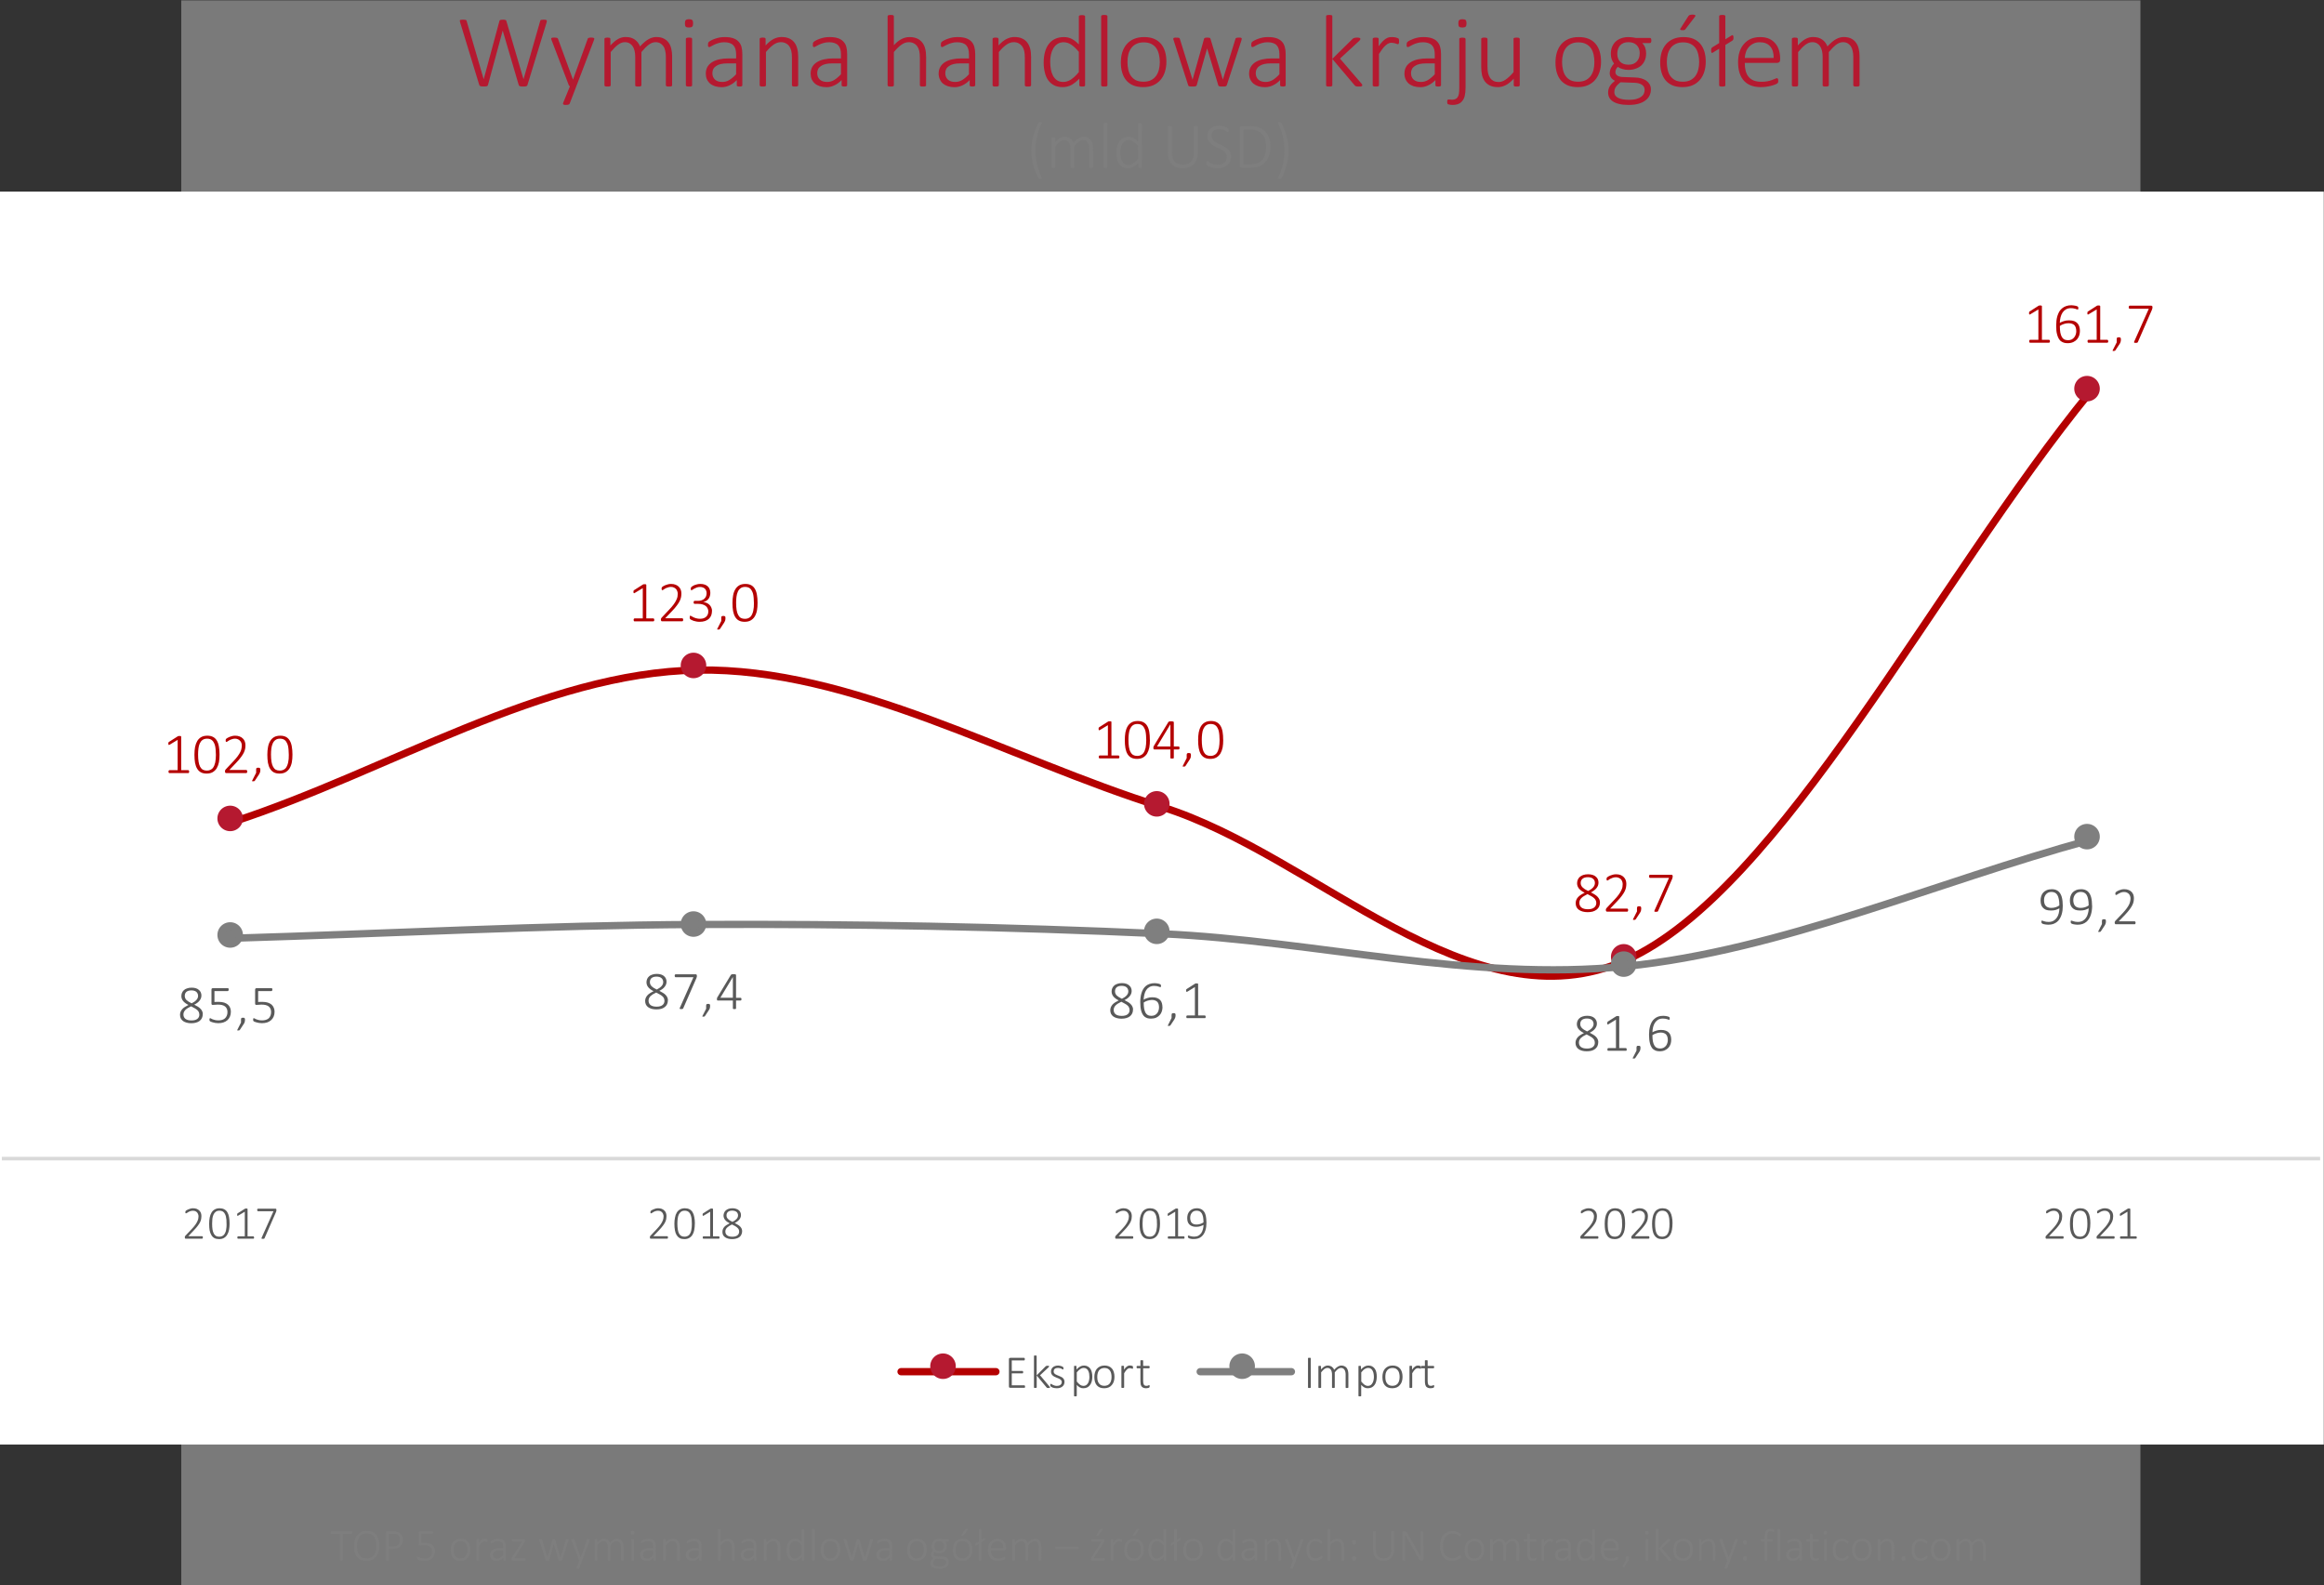 <svg xmlns="http://www.w3.org/2000/svg" xml:space="preserve" width="942.1" height="642.56"><rect width="100%" height="100%" fill="#333333" stroke="none"/><defs><clipPath id="a" clipPathUnits="userSpaceOnUse"><path d="M0 0h708.6v481.92H0Z" clip-rule="evenodd"/></clipPath><clipPath id="b" clipPathUnits="userSpaceOnUse"><path d="M.96 42.24H708.6v382.2H.96z" clip-rule="evenodd"/></clipPath><clipPath id="c" clipPathUnits="userSpaceOnUse"><path d="M0 0h382.77v206.99H0Z"/></clipPath><clipPath id="d" clipPathUnits="userSpaceOnUse"><path d="M.3.28h382.2v206.4H.3z" clip-rule="evenodd"/></clipPath><clipPath id="e" clipPathUnits="userSpaceOnUse"><path d="M.3.88h381.6v205.8H.3z" clip-rule="evenodd"/></clipPath><clipPath id="f" clipPathUnits="userSpaceOnUse"><path d="M.3.88h381.6v205.8H.3z" clip-rule="evenodd"/></clipPath><clipPath id="g" clipPathUnits="userSpaceOnUse"><path d="M.3.88h381.6v205.8H.3z" clip-rule="evenodd"/></clipPath><clipPath id="h" clipPathUnits="userSpaceOnUse"><path d="M.3.88h381.6v205.8H.3z" clip-rule="evenodd"/></clipPath><clipPath id="i" clipPathUnits="userSpaceOnUse"><path d="M.3.88h381.6v205.8H.3z" clip-rule="evenodd"/></clipPath><clipPath id="j" clipPathUnits="userSpaceOnUse"><path d="M.3.88h381.6v205.8H.3z" clip-rule="evenodd"/></clipPath><clipPath id="k" clipPathUnits="userSpaceOnUse"><path d="M.3.88h381.6v205.8H.3z" clip-rule="evenodd"/></clipPath><clipPath id="l" clipPathUnits="userSpaceOnUse"><path d="M.3.88h381.6v205.8H.3z" clip-rule="evenodd"/></clipPath><clipPath id="m" clipPathUnits="userSpaceOnUse"><path d="M.3.88h381.6v205.8H.3z" clip-rule="evenodd"/></clipPath><clipPath id="n" clipPathUnits="userSpaceOnUse"><path d="M.3.88h381.6v205.8H.3z" clip-rule="evenodd"/></clipPath><clipPath id="o" clipPathUnits="userSpaceOnUse"><path d="M.3.88h381.6v205.8H.3z" clip-rule="evenodd"/></clipPath><clipPath id="p" clipPathUnits="userSpaceOnUse"><path d="M.3.88h381.6v205.8H.3z" clip-rule="evenodd"/></clipPath><clipPath id="q" clipPathUnits="userSpaceOnUse"><path d="M.3.88h381.6v205.8H.3z" clip-rule="evenodd"/></clipPath><clipPath id="r" clipPathUnits="userSpaceOnUse"><path d="M.3.88h381.6v205.8H.3z" clip-rule="evenodd"/></clipPath><clipPath id="s" clipPathUnits="userSpaceOnUse"><path d="M.3.88h381.6v205.8H.3z" clip-rule="evenodd"/></clipPath><clipPath id="t" clipPathUnits="userSpaceOnUse"><path d="M.3.88h381.6v205.8H.3z" clip-rule="evenodd"/></clipPath><clipPath id="u" clipPathUnits="userSpaceOnUse"><path d="M.3.88h381.6v205.8H.3z" clip-rule="evenodd"/></clipPath><clipPath id="v" clipPathUnits="userSpaceOnUse"><path d="M.3.88h381.6v205.8H.3z" clip-rule="evenodd"/></clipPath><clipPath id="w" clipPathUnits="userSpaceOnUse"><path d="M94.2 446.4h520.32v35.52H94.2Z" clip-rule="evenodd"/></clipPath><clipPath id="x" clipPathUnits="userSpaceOnUse"><path d="M0 0h265.19v22.19H0Z"/></clipPath><clipPath id="y" clipPathUnits="userSpaceOnUse"><path d="M.6.59h264v20.97H.6Z" clip-rule="evenodd"/></clipPath><clipPath id="z" clipPathUnits="userSpaceOnUse"><path d="M0 0h708.6v481.92H0Z" clip-rule="evenodd"/></clipPath><clipPath id="A" clipPathUnits="userSpaceOnUse"><path d="M0 0h708.6v481.92H0Z" clip-rule="evenodd"/></clipPath><clipPath id="B" clipPathUnits="userSpaceOnUse"><path d="M0 0h708.6v481.92H0Z" clip-rule="evenodd"/></clipPath><clipPath id="C" clipPathUnits="userSpaceOnUse"><path d="M0 0h708.6v481.92H0Z" clip-rule="evenodd"/></clipPath></defs><g clip-path="url(#a)" transform="matrix(1.333 0 0 -1.333 -2.02 642.56)"><path fill="#fff" fill-opacity=".35" fill-rule="evenodd" d="M56.64 0h595.8v481.92H56.64Z"/></g><g clip-path="url(#b)" transform="matrix(1.333 0 0 -1.333 -2.02 642.56)"><g clip-path="url(#c)" transform="matrix(1.849 0 0 1.846 .96 42.24)"><g clip-path="url(#d)"><path fill="#fff" fill-rule="evenodd" d="M.3.28h382.2v206.4H.3z"/></g><g clip-path="url(#e)"><path fill="none" stroke="#d9d9d9" stroke-linejoin="round" stroke-miterlimit="10" stroke-width=".6" d="M.6 47.38h381.6"/></g><path fill="none" stroke="#b40000" stroke-linecap="round" stroke-linejoin="round" stroke-miterlimit="10" stroke-width="1.2" d="M38.7 102.88c25.45 8.32 50.9 24.57 76.35 24.98 25.45.4 50.9-14.58 76.35-22.55 25.45-7.96 50.9-36.63 76.35-25.23 25.45 11.4 50.9 62.4 76.35 93.6"/><path fill="#b51930" d="M39.66 103.42c0-.82-.67-1.5-1.5-1.5s-1.5.68-1.5 1.5a1.5 1.5 0 1 0 3 0z"/><path fill="none" stroke="#b51930" stroke-linejoin="round" stroke-miterlimit="10" stroke-width="1.2" d="M39.66 103.42c0-.82-.67-1.5-1.5-1.5s-1.5.68-1.5 1.5a1.5 1.5 0 1 0 3 0z"/><path fill="#b51930" d="M115.86 128.62c0-.82-.67-1.5-1.5-1.5s-1.5.68-1.5 1.5a1.5 1.5 0 1 0 3 0z"/><path fill="none" stroke="#b51930" stroke-linejoin="round" stroke-miterlimit="10" stroke-width="1.2" d="M115.86 128.62c0-.82-.67-1.5-1.5-1.5s-1.5.68-1.5 1.5a1.5 1.5 0 1 0 3 0z"/><path fill="#b51930" d="M192.06 105.82c0-.82-.67-1.5-1.5-1.5s-1.5.68-1.5 1.5a1.5 1.5 0 1 0 3 0z"/><path fill="none" stroke="#b51930" stroke-linejoin="round" stroke-miterlimit="10" stroke-width="1.2" d="M192.06 105.82c0-.82-.67-1.5-1.5-1.5s-1.5.68-1.5 1.5a1.5 1.5 0 1 0 3 0z"/><path fill="#b51930" d="M268.86 80.62a1.5 1.5 0 1 0-3 0 1.5 1.5 0 0 0 3 0z"/><path fill="none" stroke="#b51930" stroke-linejoin="round" stroke-miterlimit="10" stroke-width="1.2" d="M268.86 80.62a1.5 1.5 0 1 0-3 0 1.5 1.5 0 0 0 3 0z"/><path fill="#b51930" d="M345.06 174.22c0-.82-.67-1.5-1.5-1.5s-1.5.68-1.5 1.5a1.5 1.5 0 1 0 3 0z"/><path fill="none" stroke="#b51930" stroke-linejoin="round" stroke-miterlimit="10" stroke-width="1.2" d="M345.06 174.22c0-.82-.67-1.5-1.5-1.5s-1.5.68-1.5 1.5a1.5 1.5 0 1 0 3 0z"/><path fill="none" stroke="#7f7f7f" stroke-linecap="round" stroke-linejoin="round" stroke-miterlimit="10" stroke-width="1.2" d="M38.7 83.69c25.45.75 50.9 2.14 76.35 2.26 25.45.12 50.9-.38 76.35-1.53 25.45-1.15 50.9-7.94 76.35-5.36 25.45 2.58 50.9 13.88 76.35 20.82"/><path fill="#7f7f7f" d="M39.66 84.22a1.5 1.5 0 1 0-3 0 1.5 1.5 0 0 0 3 0z"/><path fill="none" stroke="#7f7f7f" stroke-linejoin="round" stroke-miterlimit="10" stroke-width="1.2" d="M39.66 84.22a1.5 1.5 0 1 0-3 0 1.5 1.5 0 0 0 3 0z"/><path fill="#7f7f7f" d="M115.86 86.02a1.5 1.5 0 1 0-3 0 1.5 1.5 0 0 0 3 0z"/><path fill="none" stroke="#7f7f7f" stroke-linejoin="round" stroke-miterlimit="10" stroke-width="1.2" d="M115.86 86.02a1.5 1.5 0 1 0-3 0 1.5 1.5 0 0 0 3 0z"/><path fill="#7f7f7f" d="M192.06 84.82a1.5 1.5 0 1 0-3 0 1.5 1.5 0 0 0 3 0z"/><path fill="none" stroke="#7f7f7f" stroke-linejoin="round" stroke-miterlimit="10" stroke-width="1.2" d="M192.06 84.82a1.5 1.5 0 1 0-3 0 1.5 1.5 0 0 0 3 0z"/><path fill="#7f7f7f" d="M268.86 79.42a1.5 1.5 0 1 0-3 0 1.5 1.5 0 0 0 3 0z"/><path fill="none" stroke="#7f7f7f" stroke-linejoin="round" stroke-miterlimit="10" stroke-width="1.2" d="M268.86 79.42a1.5 1.5 0 1 0-3 0 1.5 1.5 0 0 0 3 0z"/><path fill="#7f7f7f" d="M345.06 100.42a1.5 1.5 0 1 0-3 0 1.5 1.5 0 0 0 3 0z"/><path fill="none" stroke="#7f7f7f" stroke-linejoin="round" stroke-miterlimit="10" stroke-width="1.2" d="M345.06 100.42a1.5 1.5 0 1 0-3 0 1.5 1.5 0 0 0 3 0z"/><g fill="#b40000" aria-label="102,0" clip-path="url(#f)" font-family="Calibri" font-size="9.63" font-weight="300" style="-inkscape-font-specification:Calibri-Light"><path d="m31.41 111.12-.01-.1q-.01-.05-.04-.08-.02-.03-.05-.04l-.06-.01h-3.13l-.05.05q-.03.03-.04.07l-.01.11v.1l.04.08q.02.04.05.05l.06.02h1.35v4.99l-1.29-.78q-.07-.05-.12-.06-.05 0-.07.02-.03.02-.04.07l-.01.13v.1q0 .06.02.09l.03.05.06.05 1.46.93.04.02.05.01.07.01h.23l.09-.02.04-.04q.02-.02.02-.05v-5.52h1.15q.04 0 .07-.02.03-.01.05-.05.02-.02.03-.07l.01-.1zm5 2.82q0-.69-.1-1.26-.12-.57-.37-1-.25-.4-.66-.64-.4-.23-1-.23-.55 0-.93.2t-.62.6q-.24.39-.35.97-.1.58-.1 1.34 0 .68.1 1.26.12.57.36.99.25.42.66.65.4.23 1 .23.55 0 .93-.2.39-.2.63-.6.24-.39.34-.97.11-.58.11-1.34zm-.6-.05q0 .46-.04.84-.03.38-.1.68-.08.3-.2.5-.11.23-.28.37-.16.15-.36.21-.21.07-.47.07-.46 0-.76-.22-.28-.21-.45-.58-.16-.36-.21-.82-.06-.47-.06-.97 0-.7.08-1.2t.25-.83q.18-.33.45-.49.27-.15.66-.15.31 0 .54.1.23.1.4.27.16.18.27.43.1.24.17.53.06.29.08.6.03.32.03.66zm5.16-2.74-.02-.1q0-.05-.03-.09l-.05-.05q-.03-.02-.08-.02h-3.28l-.08.01-.07.05-.04.08-.01.12v.11q0 .05.02.09l.04.07.06.08 1.24 1.32q.47.49.74.87.28.39.43.7.14.3.18.56.05.25.05.48 0 .23-.07.43-.07.2-.22.35-.14.16-.35.25-.2.1-.48.1-.3 0-.53-.1-.23-.07-.41-.17-.18-.1-.3-.19-.11-.08-.17-.08-.03 0-.05.02l-.04.04-.03.08v.2l.02.07.02.06.07.07.19.13q.13.08.33.16t.43.14q.24.06.5.06.43 0 .74-.13.32-.12.53-.34.22-.21.32-.5.1-.28.1-.6 0-.29-.05-.58t-.21-.63q-.16-.34-.47-.75-.3-.42-.82-.96l-1.1-1.16h2.77q.04 0 .07-.02.04-.01.06-.04l.03-.08.02-.1zm2.15.31-.01-.23-.04-.2q-.03-.1-.08-.19-.04-.1-.11-.2l-.66-1-.04-.04q-.03-.03-.07-.04l-.08-.02h-.21q-.03 0-.05.02l-.02.03.02.05.66 1.3v.52l.01.16q.02.07.06.1.05.03.11.04.07.02.16.02.1 0 .16-.02.06 0 .1-.04.05-.03.07-.1.02-.06.02-.16zm5.28 2.48q0-.69-.1-1.26-.11-.57-.37-1-.25-.4-.66-.64-.4-.23-1-.23-.55 0-.93.2t-.62.6q-.24.39-.35.97-.1.58-.1 1.34 0 .68.11 1.26.1.57.36.99.25.42.65.65.4.23 1 .23.56 0 .94-.2.38-.2.62-.6.24-.39.34-.97.11-.58.11-1.34zm-.6-.05q0 .46-.04.84-.03.38-.1.68-.08.3-.2.5-.11.23-.27.37-.16.15-.37.21-.2.07-.47.07-.46 0-.75-.22-.29-.21-.45-.58-.16-.36-.22-.82-.06-.47-.06-.97 0-.7.08-1.2t.26-.83q.17-.33.44-.49.28-.15.67-.15.3 0 .54.1.23.1.4.27.16.18.26.43.11.24.17.53.06.29.09.6.02.32.02.66z"/></g><g fill="#b40000" aria-label="123,0" clip-path="url(#g)" font-family="Calibri" font-size="9.63" font-weight="300" style="-inkscape-font-specification:Calibri-Light"><path d="m107.91 136.12-.01-.1q-.01-.05-.04-.08-.02-.03-.05-.04l-.06-.01h-3.13l-.05.05q-.03.03-.04.07l-.01.11v.1l.04.08q.02.04.05.05l.06.02h1.35v4.99l-1.29-.78q-.07-.05-.12-.06-.05 0-.07.02-.03.02-.04.07l-.01.13v.1q0 .06.02.09l.03.05.06.05 1.46.93.04.02.05.01.07.01h.23l.09-.02.04-.04q.02-.02.02-.05v-5.52h1.15q.04 0 .07-.02.03-.01.05-.05.02-.02.03-.07l.01-.1zm4.76.03-.02-.1q0-.05-.03-.09l-.05-.05-.08-.02h-3.28l-.08.01-.07.05q-.03.03-.04.08-.02.05-.02.12v.11l.03.09.04.07.06.08 1.24 1.32q.47.49.74.87.28.39.42.7.15.3.2.56.04.25.04.48 0 .23-.08.43-.07.2-.2.35-.15.16-.36.25-.2.1-.48.1-.3 0-.53-.1-.24-.07-.42-.17l-.29-.19q-.11-.08-.17-.08-.03 0-.05.02-.03.01-.04.04l-.03.08v.2q0 .04.02.07l.02.06.07.07.18.13q.13.08.33.16t.44.14q.24.06.5.06.43 0 .74-.13.32-.12.53-.34.21-.21.32-.5.1-.28.1-.6 0-.29-.05-.58t-.21-.63q-.16-.34-.47-.75-.3-.42-.82-.96l-1.11-1.16h2.78q.04 0 .07-.02.04-.01.06-.04l.03-.08.02-.1zm4.73 1.45q0-.39-.12-.72-.13-.33-.38-.57-.26-.24-.64-.37t-.88-.13q-.3 0-.56.05-.27.05-.47.12-.2.07-.34.15-.14.07-.17.1l-.05.06-.03.06-.02.09v.13q0 .14.03.2.03.05.08.05.04 0 .17-.08l.33-.18q.2-.1.48-.17.27-.08.6-.08.34 0 .6.09.24.09.42.25.17.16.26.38.09.23.09.5t-.12.5q-.1.23-.32.4-.21.16-.52.25-.3.09-.68.09h-.6l-.07.01-.05.04-.05.08v.22l.04.08.05.05.07.01h.54q.32 0 .59.09.27.09.45.25.2.17.29.4.1.24.1.52 0 .22-.07.4-.06.2-.2.33-.13.14-.34.22-.2.08-.47.08-.29 0-.52-.08-.24-.09-.42-.19l-.3-.18q-.11-.09-.16-.09l-.05.01-.04.04-.03.07v.23q0 .04.02.07l.04.06.06.08.17.12q.13.09.32.17.2.08.44.13.24.06.52.06.42 0 .72-.11.31-.11.52-.31.2-.2.3-.47.1-.27.1-.58 0-.3-.08-.55-.08-.25-.23-.45-.15-.19-.37-.32t-.5-.18q.32-.04.58-.16.27-.12.46-.31.2-.2.3-.45.12-.26.12-.55zm2.22-1.14-.01-.23-.04-.2q-.03-.1-.08-.19-.04-.1-.11-.2l-.66-1-.04-.04q-.03-.03-.07-.04l-.08-.02h-.21q-.03 0-.05.02l-.02.03.02.05.66 1.3v.52l.01.16q.02.07.06.1.05.03.11.04.07.02.16.02.1 0 .16-.02.06 0 .1-.04.05-.03.07-.1.02-.06.02-.16zm5.28 2.48q0-.69-.1-1.26-.11-.57-.37-1-.25-.4-.66-.64-.4-.23-1-.23-.55 0-.93.2t-.62.6q-.24.39-.35.97-.1.58-.1 1.34 0 .68.11 1.26.1.57.36.99.25.42.65.65.4.23 1 .23.56 0 .94-.2.38-.2.62-.6.24-.39.34-.97.11-.58.11-1.34zm-.6-.05q0 .46-.04.84-.03.38-.1.68-.08.3-.2.5-.11.23-.27.37-.16.15-.37.21-.2.07-.47.07-.46 0-.75-.22-.29-.21-.45-.58-.16-.36-.22-.82-.06-.47-.06-.97 0-.7.08-1.2t.26-.83q.17-.33.44-.49.28-.15.67-.15.3 0 .54.1.23.1.4.27.16.18.26.43.11.24.17.53.06.29.09.6.02.32.02.66z"/></g><g fill="#b40000" aria-label="104,0" clip-path="url(#h)" font-family="Calibri" font-size="9.63" font-weight="300" style="-inkscape-font-specification:Calibri-Light"><path d="m184.41 113.54-.01-.1q-.01-.05-.04-.08-.02-.03-.05-.04l-.06-.01h-3.13l-.05.05q-.03.03-.04.07l-.01.11v.1l.04.08q.02.04.05.05l.06.02h1.35v4.99l-1.29-.78q-.07-.05-.12-.06-.05 0-.07.02-.03.02-.04.07l-.01.13v.1q0 .06.02.09l.03.05.06.05 1.46.93.04.02.05.01.07.01h.23l.09-.02.04-.04q.02-.02.02-.05v-5.52h1.15q.04 0 .07-.02.03-.01.05-.05.02-.02.03-.07l.01-.1zm5.02 2.82q0-.69-.1-1.26-.12-.57-.37-1-.25-.4-.66-.64-.4-.23-1-.23-.55 0-.94.2-.38.2-.62.6-.23.39-.34.97-.1.58-.1 1.34 0 .68.1 1.26.11.57.36.99.25.42.66.65.4.23 1 .23.55 0 .93-.2.39-.2.63-.6.24-.39.34-.97.1-.58.1-1.34zm-.6-.05q0 .46-.04.84-.03.38-.1.68-.08.3-.2.5-.11.23-.28.37-.16.15-.36.21-.21.07-.47.07-.47 0-.76-.22-.28-.21-.45-.58-.16-.36-.21-.82-.06-.47-.06-.97 0-.7.08-1.2t.25-.83q.18-.33.45-.49.27-.15.66-.15.31 0 .54.1.23.1.4.27.16.18.27.43.1.24.17.53.06.29.08.6.03.32.03.66zm5.47-1.28q0-.11-.04-.18-.05-.07-.13-.07h-.77v-1.38l-.02-.05-.04-.04-.1-.02h-.26l-.09.02-.05.04v1.43h-2.62l-.07.01q-.04.01-.06.04-.03.03-.04.08l-.01.12v.1l.02.1.03.07.05.1 2.36 3.89.05.05.1.05q.05.02.12.02l.18.01.19-.01q.08 0 .14-.03.06-.01.09-.04t.03-.06v-4.01h.77q.08 0 .13-.06.04-.06.04-.18zm-1.5 3.87h-.02l-2.18-3.63h2.2zm3.38-5.02q0-.13-.02-.23 0-.1-.03-.2t-.08-.19l-.12-.2-.65-1-.05-.04q-.02-.03-.06-.04l-.08-.02h-.21q-.03 0-.05.02l-.02.03.02.05.65 1.3v.52q0 .1.02.16.02.07.06.1.05.03.11.04.07.02.16.02t.16-.02q.06 0 .1-.04.05-.03.06-.1.03-.06.03-.16zm5.31 2.48q0-.69-.1-1.26-.12-.57-.37-1-.25-.4-.66-.64-.4-.23-1-.23-.55 0-.93.2-.39.2-.63.6-.23.39-.34.97-.1.58-.1 1.34 0 .68.1 1.26.11.57.36.99.25.42.66.65.4.23 1 .23.55 0 .93-.2.39-.2.63-.6.24-.39.34-.97.1-.58.1-1.34zm-.6-.05q0 .46-.04.84-.03.38-.1.68-.08.3-.2.5-.11.23-.28.37-.16.15-.36.21-.21.07-.47.07-.47 0-.76-.22-.28-.21-.45-.58-.16-.36-.21-.82-.06-.47-.06-.97 0-.7.08-1.2t.25-.83q.18-.33.45-.49.27-.15.66-.15.31 0 .54.1.23.1.4.27.16.18.27.43.1.24.17.53.06.29.08.6.03.32.03.66z"/></g><g fill="#b40000" aria-label="82,7" clip-path="url(#i)" font-family="Calibri" font-size="9.63" font-weight="300" style="-inkscape-font-specification:Calibri-Light"><path d="M263.45 89.58q0-.38-.14-.68-.14-.3-.4-.5t-.64-.32q-.37-.1-.85-.1-.45 0-.81.1-.36.1-.62.28-.26.19-.4.46-.13.28-.13.64 0 .3.1.54.1.25.3.46.18.2.46.38.27.18.62.34-.3.15-.54.32-.23.17-.4.36-.15.2-.23.41-.08.22-.08.47 0 .3.11.57.1.26.33.47.22.2.56.32.35.12.81.12.44 0 .76-.11.32-.1.53-.3.22-.18.32-.43t.1-.53q0-.25-.08-.48-.09-.22-.25-.43-.16-.2-.4-.38-.22-.17-.52-.33.36-.17.64-.35.28-.17.47-.38.18-.2.28-.42.1-.22.1-.5zm-.83 3.21q0 .22-.08.4-.08.17-.23.3-.15.12-.37.19-.21.06-.49.06-.57 0-.87-.26-.3-.25-.3-.7 0-.2.07-.37.08-.18.23-.34.15-.15.37-.3.23-.15.55-.3.54.26.83.59.29.33.29.73Zm.23-3.3q0 .25-.1.44-.08.2-.27.36-.17.17-.45.32-.27.16-.63.34-.34-.17-.6-.33-.25-.15-.41-.32-.17-.17-.25-.36-.08-.19-.08-.42 0-.5.35-.78.36-.28 1.06-.28.68 0 1.02.28.36.28.36.76zm5.24-1.17-.02-.1q0-.05-.03-.09l-.05-.05-.08-.02h-3.28q-.05 0-.08.02-.04 0-.07.04-.03.03-.04.08-.02.05-.02.12v.11l.03.09.04.07.06.08 1.24 1.32q.47.49.74.87.28.39.42.7.15.3.2.56.04.26.04.48 0 .23-.08.43-.07.2-.2.36-.15.15-.36.24-.2.1-.48.1-.3 0-.53-.09-.24-.08-.42-.18l-.29-.19q-.11-.08-.17-.08-.03 0-.05.02-.03.01-.04.04l-.03.08v.2q0 .04.02.07l.02.06.07.07.18.13q.13.08.33.16t.44.14q.24.06.5.06.43 0 .74-.12.32-.13.53-.35.21-.21.32-.5.1-.28.1-.6 0-.29-.05-.58t-.21-.63q-.16-.34-.47-.75-.3-.42-.82-.96l-1.11-1.16h2.78q.04 0 .07-.02.04-.01.06-.04l.03-.08.02-.1zm2.15.31q0-.13-.02-.23 0-.1-.03-.2t-.08-.19l-.12-.2-.65-1-.05-.04-.06-.04-.08-.02h-.2q-.04 0-.06.02-.02.01-.02.03l.02.06.65 1.28v.53q0 .1.02.16.02.07.06.1.04.04.11.05h.32q.06-.01.1-.05.05-.03.06-.1.03-.06.03-.16zm5.17 5.26v-.1q0-.06-.02-.1 0-.06-.03-.1 0-.05-.03-.11l-2.3-5.27-.05-.1q-.03-.03-.07-.04l-.1-.03h-.32q-.06.02-.08.05l-.02.06q0 .04.03.1l2.39 5.38h-3.12q-.08 0-.13.08-.04.07-.04.18l.01.1q.01.05.04.09.02.03.05.04.03.02.07.02h3.5l.1-.01q.05-.02.07-.05.03-.03.04-.08l.01-.11z"/></g><g fill="#b40000" aria-label="161,7" clip-path="url(#j)" font-family="Calibri" font-size="9.65" font-weight="300" style="-inkscape-font-specification:Calibri-Light"><path d="M337.46 182.03q0-.07-.02-.12-.01-.04-.04-.07-.02-.03-.05-.04l-.05-.01h-3.15l-.05.05-.04.07-.01.12v.1l.04.07q.02.04.05.05l.06.02h1.36v5l-1.3-.78q-.07-.05-.12-.06-.04 0-.07.02-.03.02-.04.08v.23l.01.08.04.06.05.04 1.46.94.04.02.06.01.07.01h.23l.08-.03q.04-.01.05-.04.02-.02.02-.05v-5.53h1.16l.06-.02q.03-.01.05-.05.02-.02.03-.07l.02-.1zm4.93 1.7q0-.37-.11-.73-.12-.36-.36-.65-.25-.28-.63-.46-.39-.18-.93-.18-.36 0-.63.09-.28.1-.5.26-.2.18-.34.43t-.23.58q-.1.32-.14.7-.03.4-.03.85 0 .4.04.81.05.41.16.78.12.37.3.7.19.31.47.54.28.24.65.37.38.14.87.14.18 0 .35-.03.18-.01.32-.05.15-.03.25-.07l.14-.07.05-.06.02-.05.01-.06v-.18l-.01-.07q0-.03-.03-.05h-.06l-.15.02-.21.08q-.13.04-.31.07-.19.04-.44.04-.47 0-.82-.2-.34-.2-.56-.53-.22-.34-.33-.78-.1-.43-.12-.91l.3.15.35.13q.2.06.41.1.22.03.46.03.51 0 .86-.13.34-.14.55-.38.2-.23.29-.55.09-.32.09-.68zm-.6-.06q0 .3-.07.55-.06.24-.2.42-.15.17-.4.26-.23.1-.6.1-.2 0-.4-.03-.2-.04-.38-.1-.18-.06-.35-.14-.17-.08-.3-.18 0-.66.08-1.11.1-.45.26-.73.17-.27.42-.4.26-.11.6-.11.34 0 .6.13.25.14.41.35.17.22.25.48.08.26.08.51zm5.26-1.64q0-.07-.02-.12l-.03-.07-.06-.04-.05-.01h-3.15l-.05.05-.03.07q-.02.05-.02.12l.01.1q.01.05.03.07.03.04.06.05.02.02.06.02h1.35v5l-1.3-.78q-.07-.05-.11-.06-.05 0-.08.02t-.04.08v.23q0 .05.02.08l.03.06.06.04 1.46.94.03.02.06.01.07.01h.23l.09-.03q.03-.01.04-.04.02-.02.02-.05v-5.53h1.16l.06-.02q.03-.01.05-.05.02-.02.03-.07l.02-.1zm2.08.33-.01-.23q0-.1-.04-.2l-.07-.19-.12-.2-.66-1q-.01-.03-.04-.05l-.06-.03-.08-.02-.12-.01h-.1q-.03 0-.05.02l-.02.04.02.05.66 1.3v.52q0 .1.02.17.01.06.06.1.04.03.1.04l.17.01.15-.01q.07-.01.11-.05.04-.03.06-.1.02-.06.02-.16zm5.19 5.27v-.1l-.02-.1q0-.05-.03-.1l-.03-.1-2.3-5.29-.05-.1-.08-.05-.1-.02h-.32q-.06.02-.08.05l-.02.06.03.1 2.4 5.4h-3.13q-.08 0-.13.07-.04.07-.04.18l.01.11q.01.05.04.08l.05.05q.03.02.07.02h3.51q.07 0 .1-.02.05-.01.07-.04l.04-.08.01-.12z"/></g><g fill="#595959" aria-label="85,5" clip-path="url(#k)" font-family="Calibri" font-size="9.03" font-weight="300" style="-inkscape-font-specification:Calibri-Light"><path d="M33.65 71.19q0-.36-.13-.64t-.38-.48q-.24-.19-.6-.29-.34-.1-.8-.1-.41 0-.75.1-.34.09-.58.26-.24.18-.37.43-.13.26-.13.6 0 .28.1.51.1.23.27.43.18.2.44.36.26.16.58.32-.29.14-.5.3-.22.16-.37.34-.15.18-.22.38-.08.2-.08.44 0 .28.1.53t.31.44q.2.2.53.3.32.12.76.12.4 0 .7-.1.31-.1.5-.29.2-.17.3-.4.1-.24.1-.5 0-.23-.08-.45-.08-.21-.23-.4-.15-.19-.37-.36-.21-.16-.5-.3.34-.17.6-.33.27-.17.44-.36.18-.18.27-.4.1-.2.1-.46zm-.77 3q0 .21-.08.37-.07.17-.21.29-.14.12-.35.18-.2.06-.46.06-.53 0-.82-.24-.27-.24-.27-.66 0-.19.06-.35.07-.17.2-.32.15-.14.36-.28.22-.14.51-.28.5.24.78.55.28.31.28.69zm.2-3.08q0 .22-.08.4-.08.19-.25.34-.17.16-.43.3-.25.15-.59.32-.32-.16-.56-.3-.23-.15-.39-.31-.15-.16-.23-.34-.08-.17-.08-.39 0-.47.33-.73.34-.26 1-.26.63 0 .96.26.33.26.33.7zm5.19.47q0-.45-.15-.8-.15-.36-.42-.6t-.66-.37q-.38-.12-.84-.12-.26 0-.5.04t-.42.1q-.19.05-.3.1-.12.06-.15.09l-.04.05-.02.04-.02.07v.2l.03.08q.01.03.04.04.02.02.05.02.04 0 .13-.06l.26-.13q.16-.06.4-.12.25-.06.58-.06.3 0 .58.08.27.08.46.24.2.17.31.43.12.26.12.62 0 .31-.1.54-.1.23-.3.39-.2.15-.5.23-.3.07-.7.07-.28 0-.47-.03l-.34-.02q-.12 0-.17.05-.05.06-.05.21v2.24q0 .13.06.2.07.06.19.06h2.43l.06-.01.05-.05q.03-.03.04-.07v-.1q0-.1-.04-.18-.03-.07-.11-.07h-2.19v-1.8l.32.02h.4q.5 0 .88-.12.37-.12.61-.33.25-.22.37-.52.12-.3.12-.65zm2.33-1.28q0-.12-.02-.22 0-.1-.03-.19l-.07-.17-.11-.19-.62-.94-.04-.04-.06-.04-.07-.01-.11-.01h-.09q-.03 0-.05.02l-.02.03.02.05.61 1.21v.5q0 .1.02.15.02.06.06.1l.1.03.15.01h.15l.1-.05q.04-.03.05-.1.03-.05.03-.15zm4.86 1.28q0-.45-.15-.8-.15-.36-.43-.6-.27-.24-.65-.37-.38-.12-.84-.12-.27 0-.5.04-.24.04-.43.1l-.3.1q-.12.06-.15.09l-.04.05-.02.04-.01.07v.2q0 .05.02.08l.04.04q.02.02.05.02.04 0 .14-.06l.26-.13q.16-.06.4-.12.24-.06.57-.06.31 0 .58.08.27.08.47.24.2.17.3.43.12.26.12.62 0 .31-.1.54-.1.23-.3.39-.19.15-.5.23-.3.07-.7.07-.28 0-.47-.03l-.34-.02q-.11 0-.17.05-.05.06-.05.21v2.24q0 .13.07.2.07.06.18.06h2.43l.07-.01.05-.05.03-.07.01-.1q0-.1-.04-.18-.04-.07-.12-.07h-2.18v-1.8q.15.02.32.02h.4q.5 0 .87-.12t.62-.33q.24-.22.36-.52.13-.3.13-.65z"/></g><g fill="#595959" aria-label="87,4" clip-path="url(#l)" font-family="Calibri" font-size="9.03" font-weight="300" style="-inkscape-font-specification:Calibri-Light"><path d="M110.15 73.46q0-.36-.13-.64t-.38-.47q-.24-.2-.6-.3-.34-.09-.8-.09-.41 0-.75.09-.34.1-.58.27-.24.17-.37.43t-.13.6q0 .28.1.5.1.24.27.43.18.2.44.36.26.17.58.32-.29.14-.5.3-.22.16-.37.34-.15.18-.22.38-.08.21-.08.45 0 .27.1.52.1.26.31.44.2.2.53.3.32.12.76.12.4 0 .7-.1.31-.1.5-.28.2-.18.3-.41.1-.23.1-.49 0-.24-.08-.45-.08-.21-.23-.4-.15-.2-.37-.36-.21-.16-.5-.3.34-.17.6-.34.27-.16.44-.35.18-.19.27-.4.1-.21.1-.47zm-.77 3.01q0 .2-.08.37-.07.17-.21.28-.14.12-.35.18-.2.06-.46.06-.53 0-.82-.24-.27-.24-.27-.66 0-.18.06-.35.07-.16.2-.31.15-.15.36-.29l.51-.28q.5.25.78.56.28.3.28.68zm.2-3.09q0 .23-.08.41-.08.18-.25.33-.17.16-.43.3-.25.16-.59.32-.32-.15-.56-.3-.23-.15-.39-.3-.15-.17-.23-.34-.08-.18-.08-.4 0-.47.33-.73.34-.26 1-.26.63 0 .96.26.33.26.33.71zm5.34 4.12v-.1l-.02-.1q0-.04-.03-.09l-.03-.1-2.15-4.93-.05-.1-.07-.04q-.04-.02-.1-.02l-.14-.01-.15.01-.08.04-.02.06.03.09 2.24 5.05h-2.92q-.08 0-.12.07-.04.07-.04.17v.1l.04.08q.02.03.05.04.03.02.07.02h3.28l.1-.01q.04-.02.06-.05l.03-.07q.02-.05.02-.11zm2.18-4.93q0-.12-.02-.22 0-.1-.03-.18l-.07-.18-.11-.18-.62-.94q-.01-.03-.04-.05l-.06-.03-.07-.02h-.2l-.05.01-.02.04.02.05.61 1.2v.5q0 .1.02.15.02.07.06.1.04.03.1.04h.3q.06-.01.1-.04.04-.03.05-.1.03-.05.03-.15zm5.15 1.07q0-.1-.04-.16t-.12-.06h-.73v-1.34q-.02-.03-.05-.04l-.09-.02-.12-.01h-.13l-.08.03q-.03.01-.05.04v1.34h-2.52l-.06.04-.04.07v.21l.01.09.03.07.05.09 2.2 3.65.06.05q.04.03.09.04l.12.03h.34l.13-.03q.06-.01.08-.04.03-.03.03-.06v-3.76h.73q.07 0 .12-.05.04-.06.04-.18zm-1.41 3.64h-.01l-2.05-3.4h2.06z"/></g><g fill="#595959" aria-label="86,1" clip-path="url(#m)" font-family="Calibri" font-size="9.03" font-weight="300" style="-inkscape-font-specification:Calibri-Light"><path d="M186.65 71.94q0-.36-.13-.64t-.38-.48q-.24-.19-.6-.29-.34-.1-.8-.1-.41 0-.75.1-.34.09-.58.26-.24.18-.37.43-.13.26-.13.6 0 .28.1.51.1.23.27.43.18.2.44.36.26.16.58.32-.29.14-.5.3-.22.16-.37.34-.15.18-.22.38-.08.2-.08.44 0 .28.1.53t.31.44q.2.2.53.3.32.12.76.12.4 0 .7-.1.31-.1.5-.29.2-.17.3-.4.1-.24.1-.5 0-.23-.08-.45-.08-.21-.23-.4-.15-.19-.37-.36-.21-.16-.5-.3.34-.17.6-.33.27-.17.44-.36.18-.18.27-.4.1-.2.1-.46zm-.77 3q0 .21-.08.37-.07.17-.21.29-.14.12-.35.18-.2.06-.46.06-.53 0-.82-.24-.27-.24-.27-.66 0-.19.06-.35.07-.17.2-.32.15-.14.36-.28.22-.14.51-.28.5.24.78.55.28.31.28.69zm.2-3.08q0 .22-.08.4-.08.19-.25.34-.17.16-.43.3-.25.15-.59.32-.32-.16-.56-.3-.23-.15-.39-.31-.15-.16-.23-.34-.08-.17-.08-.39 0-.47.33-.73.34-.26 1-.26.63 0 .96.26.33.26.33.7zm5.42.47q0-.35-.11-.69-.1-.34-.34-.6-.23-.27-.59-.44-.36-.16-.86-.16-.34 0-.6.08-.26.09-.46.25-.19.16-.32.4-.13.23-.22.54-.08.3-.12.66-.04.37-.04.79 0 .38.05.76.04.38.15.72.1.35.28.65.17.3.43.52.26.22.61.34.36.13.82.13l.33-.02.3-.05q.14-.03.23-.07.1-.04.13-.07.03-.02.04-.05l.02-.04.02-.07v-.16q0-.04-.02-.07 0-.02-.03-.04l-.06-.01-.13.03-.2.07q-.12.04-.3.07-.16.03-.4.03-.44 0-.76-.19-.32-.18-.53-.5-.2-.3-.3-.72-.1-.4-.12-.86.12.08.27.15.16.07.34.12.18.06.38.1.2.03.43.03.48 0 .8-.13.32-.13.52-.35.19-.22.27-.52.08-.3.08-.63zm-.57-.06q0 .28-.06.51-.06.23-.2.4-.13.16-.36.24-.22.1-.56.1-.18 0-.37-.04-.19-.03-.36-.09-.18-.05-.33-.13-.16-.08-.28-.17 0-.61.08-1.04.08-.42.24-.68.16-.25.4-.37.23-.1.54-.1.33 0 .57.12.23.13.39.32.15.2.22.45.08.25.08.48zm2.72-1.23-.01-.21q-.01-.1-.04-.19-.02-.08-.07-.17-.04-.1-.1-.19l-.62-.94-.05-.04-.05-.04-.08-.01-.1-.01h-.1q-.03 0-.04.02-.02.01-.02.03l.02.05.6 1.21v.5q0 .1.03.15.01.06.05.1l.1.03.15.01h.15l.1-.05q.04-.03.06-.1.02-.05.02-.15zm4.95-.31-.01-.1q-.01-.04-.04-.07l-.04-.04h-3l-.04.04q-.03.03-.04.07l-.01.1v.1l.04.07.04.04.06.02h1.27v4.68l-1.21-.74-.12-.05q-.04 0-.07.02-.02.02-.03.07l-.01.12v.1l.02.08.03.05.06.04 1.36.87.04.02.05.02h.28q.05 0 .08-.02l.05-.04v-5.22h1.1l.05-.02q.03-.01.05-.04l.03-.07.01-.1z"/></g><g fill="#595959" aria-label="81,6" clip-path="url(#n)" font-family="Calibri" font-size="9.03" font-weight="300" style="-inkscape-font-specification:Calibri-Light"><path d="M263.17 66.56q0-.36-.13-.64t-.38-.47q-.24-.2-.6-.3-.34-.09-.8-.09-.41 0-.75.09-.34.1-.58.27-.24.17-.37.43t-.13.6q0 .28.1.5.1.24.27.43.18.2.44.36.26.17.58.32-.29.14-.5.3-.22.16-.37.34-.15.18-.22.38-.08.21-.08.45 0 .27.1.52.1.26.31.44.2.2.53.3.32.12.76.12.4 0 .7-.1.31-.1.5-.28.2-.18.3-.41.1-.23.1-.49 0-.24-.08-.45-.08-.21-.23-.4-.15-.2-.37-.36-.21-.16-.5-.3.34-.17.6-.34.27-.16.44-.35.18-.19.27-.4.1-.21.1-.47zm-.77 3.01q0 .2-.08.37-.07.17-.21.28-.14.12-.35.18-.2.06-.46.06-.53 0-.82-.24-.27-.24-.27-.66 0-.18.06-.35.07-.16.2-.31.15-.15.36-.29l.51-.28q.5.25.78.56.28.3.28.68zm.2-3.09q0 .23-.08.41-.08.18-.25.33-.17.16-.43.3-.25.16-.59.32-.32-.15-.56-.3-.23-.15-.39-.3-.15-.17-.23-.34-.08-.18-.08-.4 0-.47.33-.73.34-.26 1-.26.63 0 .96.26.33.26.33.71zm5.26-1.12q0-.07-.02-.1 0-.05-.03-.08l-.05-.04h-3l-.04.04-.04.07v.2q.01.05.03.07l.05.05.06.02h1.26v4.68l-1.2-.74-.12-.05-.07.01q-.03.03-.04.07v.23q0 .04.02.07l.03.05.05.05 1.37.87.03.02.06.01h.06l.08.01h.13l.09-.03.04-.03.01-.05v-5.17h1.09l.06-.02q.03-.02.04-.05.03-.02.03-.07.02-.04.02-.1zm2.26.31q0-.12-.02-.22 0-.1-.03-.18l-.07-.18-.11-.18-.62-.94q-.01-.03-.04-.05l-.06-.03-.07-.02h-.2l-.05.01-.02.04.02.05.61 1.2v.5q0 .1.02.15.02.07.06.1.04.03.1.04h.3q.06-.01.1-.04.04-.03.05-.1.03-.05.03-.15zm5.05 1.28q0-.34-.1-.68-.11-.34-.34-.61-.23-.26-.6-.43-.35-.17-.86-.17-.33 0-.59.08-.26.1-.46.25-.2.16-.32.4-.14.24-.22.54-.08.3-.12.67-.04.36-.04.78 0 .38.04.76.05.39.15.73.11.35.28.65.18.3.44.51.26.22.61.35.35.12.82.12l.32-.02.3-.05q.14-.03.24-.07l.12-.06.05-.05.02-.05.01-.06v-.16l-.01-.07q0-.03-.03-.04-.02-.02-.06-.02-.05 0-.13.03l-.2.07q-.12.04-.3.07-.17.03-.4.03-.45 0-.77-.18-.31-.19-.52-.5-.2-.31-.31-.72-.1-.41-.11-.86l.27.14q.15.07.33.12.18.06.39.1.2.03.42.03.49 0 .8-.13.33-.12.52-.35.2-.22.28-.52.08-.3.08-.63zm-.56-.05q0 .28-.06.5-.06.23-.2.4-.13.16-.36.25-.23.1-.56.1-.19 0-.38-.04-.18-.03-.36-.1-.17-.05-.33-.13-.15-.07-.28-.16 0-.62.08-1.04.09-.42.25-.68.15-.26.39-.37.24-.11.55-.11.33 0 .56.12.24.13.4.33.15.2.22.44.08.25.08.49z"/></g><g fill="#595959" aria-label="99,2" clip-path="url(#o)" font-family="Calibri" font-size="9.03" font-weight="300" style="-inkscape-font-specification:Calibri-Light"><path d="M339.57 89.04q0-.38-.04-.76-.05-.38-.16-.73t-.3-.65q-.17-.3-.44-.52-.27-.22-.63-.35-.36-.12-.83-.12-.2 0-.37.03l-.3.05-.24.07q-.08.04-.12.08-.04.03-.06.09-.02.06-.02.15v.1q0 .04.02.07l.03.03.05.01q.05 0 .13-.04l.22-.07.31-.08q.19-.03.41-.03.47 0 .8.18.33.19.54.49.22.3.33.71.1.4.12.86-.25-.14-.6-.26-.35-.1-.8-.1-.5 0-.82.12-.32.14-.52.37-.2.22-.28.52-.08.3-.08.65 0 .35.1.68.1.34.32.6.23.26.58.41.36.16.87.16.33 0 .59-.09.26-.09.46-.25.2-.17.34-.41.14-.24.23-.55.08-.3.12-.66.04-.36.04-.76zm-.56.04q0 .62-.09 1.04-.08.43-.25.7-.16.26-.4.37-.25.12-.56.12-.33 0-.56-.12-.23-.12-.38-.32t-.22-.43q-.06-.25-.06-.48 0-.28.06-.52.06-.23.2-.4t.37-.26q.23-.1.56-.1.38 0 .73.11t.6.3zm5.39-.04q0-.38-.05-.76t-.16-.73q-.11-.35-.3-.65-.18-.3-.44-.52-.27-.22-.63-.35-.36-.12-.83-.12-.2 0-.37.03l-.3.05-.24.07q-.08.04-.12.08-.04.03-.07.09l-.01.15v.1q0 .04.02.07l.03.03.05.01q.05 0 .13-.04l.22-.07.31-.08q.18-.03.41-.03.47 0 .8.18.33.19.54.49.22.3.32.71.12.4.13.86-.25-.14-.6-.26-.35-.1-.8-.1-.5 0-.82.12-.32.14-.52.37-.2.22-.28.52-.08.3-.08.65 0 .35.1.68.1.34.32.6.23.26.58.41.36.16.86.16.34 0 .6-.09.26-.09.46-.25.2-.17.34-.41.14-.24.23-.55.08-.3.12-.66.04-.36.04-.76zm-.57.04q0 .62-.09 1.04-.08.43-.25.7-.16.26-.4.37-.25.12-.56.12-.33 0-.56-.12-.23-.12-.38-.32t-.22-.43q-.07-.25-.07-.48 0-.28.07-.52.06-.23.2-.4t.37-.26q.23-.1.56-.1.38 0 .73.11t.6.3zm2.84-2.56-.01-.22q-.01-.1-.04-.18-.02-.09-.07-.18l-.1-.18-.62-.94-.05-.05-.05-.03-.08-.02h-.2l-.04.01-.02.04.02.05.6 1.2v.5q0 .1.03.15.01.07.05.1t.1.04h.3q.06-.01.1-.04.04-.03.06-.1.02-.05.02-.15zm4.88-.29-.02-.1q0-.04-.03-.08-.01-.03-.05-.05l-.07-.01h-3.15q-.04.02-.06.05-.03.03-.04.08-.02.05-.02.11v.1l.03.08.03.07.06.08 1.17 1.23q.43.46.69.82.26.36.4.65.13.3.17.53.05.24.05.45 0 .21-.07.4-.07.2-.2.34-.14.14-.33.23-.2.09-.45.09-.28 0-.5-.08-.22-.08-.39-.18l-.27-.17q-.11-.07-.17-.07l-.04.01q-.03.01-.04.04l-.03.08v.19l.02.06q0 .03.02.05l.07.07q.05.05.17.12.12.08.3.15.2.08.42.14.22.05.46.05.4 0 .7-.12.3-.11.5-.32.2-.2.3-.47.09-.26.09-.56 0-.27-.05-.55-.04-.26-.2-.59-.15-.31-.44-.7-.28-.39-.76-.9l-1.04-1.08h2.6q.04 0 .07-.02.03-.01.05-.05.03-.03.03-.07.02-.04.02-.1z"/></g><g fill="#595959" aria-label="2017" clip-path="url(#p)" font-family="Calibri" font-size="7.83" font-weight="300" style="-inkscape-font-specification:Calibri-Light"><path d="M33.67 34.4q0-.05-.02-.09 0-.04-.02-.07l-.04-.04-.07-.01H30.8l-.06.04-.03.07-.01.1v.09q0 .04.02.07l.03.06.05.06 1.01 1.07q.38.4.6.71.23.32.34.57.12.25.16.46.04.2.04.39 0 .18-.07.34-.05.17-.17.3-.11.12-.28.2-.17.07-.4.07t-.43-.07q-.19-.06-.33-.15l-.24-.15q-.1-.06-.14-.06l-.04.01-.04.03-.02.07v.16l.02.06.02.05.05.06.15.1q.1.07.27.13.16.07.35.12.2.05.4.05.36 0 .61-.1.26-.11.43-.29.18-.17.26-.4.08-.24.08-.5 0-.23-.04-.46-.04-.24-.17-.52-.13-.27-.38-.6-.25-.34-.67-.78l-.9-.95h2.26l.06-.01q.03-.01.05-.04.02-.03.02-.07.02-.03.02-.08zm4.39 2.27q0-.56-.09-1.03-.09-.46-.3-.8-.2-.34-.53-.53t-.81-.19q-.45 0-.76.16-.31.17-.5.49-.2.32-.29.79-.08.47-.08 1.09 0 .55.09 1.02t.29.8q.2.35.53.53.33.2.82.2.44 0 .75-.17.32-.16.51-.48.2-.32.28-.8.09-.47.09-1.08zm-.5-.05q0 .38-.02.69-.03.3-.09.55-.06.24-.16.41-.09.18-.22.3t-.3.17q-.17.06-.38.06-.38 0-.61-.18-.24-.18-.37-.47-.13-.3-.18-.67-.04-.38-.04-.79 0-.56.06-.98.07-.4.21-.67.14-.27.36-.4.22-.12.54-.12.25 0 .44.08t.32.22q.14.15.22.35.1.2.14.43.05.23.07.5.02.25.02.52zm4.54-2.24q0-.06-.02-.1 0-.03-.03-.05l-.04-.04h-2.6l-.03.04-.04.06v.17l.03.06.04.04q.02.02.05.02h1.1v4.05L39.5 38l-.1-.05-.06.01q-.02.02-.03.07v.19l.01.06.03.05.04.04 1.19.75.03.02h.04l.06.02h.18l.08-.03q.02 0 .03-.03l.02-.04v-4.48h.94l.05-.02.04-.04q.02-.02.02-.06l.02-.08zm3.66 4.54v-.08l-.01-.08-.02-.08-.03-.09-1.87-4.28-.04-.08-.06-.04q-.03-.02-.08-.02h-.26l-.07.04q-.02.02-.01.05l.02.08 1.95 4.37h-2.54q-.07 0-.1.06-.04.07-.04.15v.1l.04.06.04.03.06.02h2.85l.08-.01q.04-.01.06-.04l.02-.06.01-.1z"/></g><g fill="#595959" aria-label="2018" clip-path="url(#q)" font-family="Calibri" font-size="7.83" font-weight="300" style="-inkscape-font-specification:Calibri-Light"><path d="M110.17 34.4q0-.05-.02-.09 0-.04-.02-.07l-.04-.04-.07-.01h-2.73l-.06.04-.03.07-.01.1v.09q0 .04.02.07l.03.06.05.06 1.01 1.07q.38.4.6.71.23.32.34.57.12.25.16.46.04.2.04.39 0 .18-.07.34-.05.17-.17.3-.11.12-.28.2-.17.07-.4.07t-.43-.07q-.19-.06-.33-.15l-.24-.15q-.1-.06-.14-.06l-.04.01-.04.03-.02.07v.16l.02.06.02.05.05.06.15.1q.1.07.27.13.16.07.35.12.2.05.4.05.36 0 .61-.1.26-.11.43-.29.18-.17.26-.4.08-.24.08-.5 0-.23-.04-.46-.04-.24-.17-.52-.13-.27-.38-.6-.25-.34-.67-.78l-.9-.95h2.26l.06-.01q.03-.01.05-.04.02-.03.02-.07.02-.03.02-.08zm4.41 2.27q0-.56-.09-1.03-.08-.46-.29-.8-.2-.34-.54-.53-.32-.19-.8-.19-.46 0-.77.16-.3.17-.5.49-.2.32-.28.79-.09.47-.09 1.09 0 .55.1 1.02.08.47.28.8.2.35.53.53.34.2.82.2.45 0 .76-.17.31-.16.5-.48.2-.32.28-.8.1-.47.1-1.08zm-.49-.05q0 .38-.03.69-.02.3-.09.55-.06.24-.15.41-.1.18-.23.3t-.3.17q-.16.06-.37.06-.38 0-.62-.18-.23-.18-.37-.47-.13-.3-.17-.67-.05-.38-.05-.79 0-.56.07-.98.06-.4.2-.67.15-.27.37-.4.22-.12.54-.12.25 0 .43.08.2.08.33.22.13.15.22.35.09.2.13.43.05.23.07.5.02.25.02.52zm4.55-2.24v-.1l-.04-.05-.04-.04h-2.6l-.04.04-.03.06-.01.09v.08l.03.06q.02.03.05.04.02.02.05.02h1.1v4.05l-1.05-.63-.1-.05-.06.01q-.03.02-.03.07l-.01.1v.09q0 .04.02.06 0 .03.02.05l.05.04 1.18.75.03.02h.05l.06.02h.18q.05-.01.07-.03.03 0 .04-.03l.01-.04v-4.48h.94q.03 0 .05-.02.03-.01.04-.04l.03-.06.01-.08zm3.72 1.04q0-.3-.12-.55-.1-.24-.32-.41-.21-.17-.52-.25-.3-.09-.7-.09-.36 0-.65.08-.3.08-.5.23-.21.15-.33.37-.1.23-.1.52 0 .25.08.44.08.2.23.37.16.17.38.31.23.15.5.28-.24.13-.43.26-.19.14-.32.3-.13.15-.19.33-.07.18-.07.38 0 .24.1.46.08.22.26.38.18.17.46.27t.66.1q.35 0 .61-.1.26-.08.44-.24.17-.15.25-.35.09-.2.09-.43 0-.2-.07-.39-.07-.18-.2-.35-.13-.16-.32-.3-.19-.15-.43-.27.3-.15.52-.3.23-.13.38-.3.15-.16.23-.34.08-.18.08-.4zm-.67 2.61q0 .18-.07.32-.06.15-.18.25-.13.1-.3.15-.18.06-.4.06-.47 0-.71-.21t-.24-.57q0-.17.05-.31.06-.14.18-.27.13-.13.3-.25.2-.12.45-.24.44.21.68.48.24.27.24.6zm.18-2.67q0 .19-.07.35-.08.15-.23.29-.14.13-.36.26-.22.13-.52.27-.27-.13-.48-.26-.2-.13-.34-.27-.13-.13-.2-.29-.07-.15-.07-.34 0-.4.29-.63.29-.23.86-.23.55 0 .83.23.29.23.29.62z"/></g><g fill="#595959" aria-label="2019" clip-path="url(#r)" font-family="Calibri" font-size="7.83" font-weight="300" style="-inkscape-font-specification:Calibri-Light"><path d="M186.7 34.4q0-.05-.02-.09 0-.04-.02-.07l-.04-.04-.07-.01h-2.73l-.06.04-.03.07-.01.1v.09q0 .04.02.07l.03.06.05.06 1.01 1.07q.38.4.6.71.23.32.34.57.12.25.16.46.04.2.04.39 0 .18-.07.34-.05.17-.17.3-.11.12-.28.2-.17.07-.4.07t-.43-.07q-.19-.06-.33-.15l-.24-.15q-.1-.06-.14-.06l-.04.01-.04.03-.02.07v.16l.02.06.02.05.05.06.15.1q.1.07.27.13.16.07.35.12.2.05.4.05.36 0 .61-.1.26-.11.43-.29.18-.17.26-.4.08-.24.08-.5 0-.23-.04-.46-.04-.24-.17-.52-.13-.27-.38-.6-.25-.34-.67-.78l-.9-.95h2.26l.06-.01q.03-.01.05-.04.02-.03.02-.07.02-.03.02-.08zm4.39 2.27q0-.56-.09-1.03-.09-.46-.3-.8-.2-.34-.53-.53t-.81-.19q-.45 0-.76.16-.31.17-.5.49-.2.32-.29.79-.08.47-.08 1.09 0 .55.09 1.02t.29.8q.2.35.53.53.33.2.82.2.44 0 .75-.17.32-.16.51-.48.2-.32.28-.8.09-.47.09-1.08zm-.5-.05q0 .38-.02.69-.03.3-.09.55-.06.24-.16.41-.09.18-.22.3t-.3.17q-.17.06-.38.06-.38 0-.61-.18-.24-.18-.37-.47-.13-.3-.18-.67-.04-.38-.04-.79 0-.56.06-.98.07-.4.21-.67.14-.27.36-.4.22-.12.54-.12.25 0 .44.08t.32.22q.14.15.22.35.1.2.14.43.05.23.07.5.02.25.02.52zm4.54-2.24q0-.06-.02-.1 0-.03-.03-.05l-.04-.04h-2.6l-.03.04-.04.06v.17l.03.06.04.04q.02.02.05.02h1.1v4.05l-1.05-.63-.1-.05-.06.01q-.02.02-.03.07v.19l.01.06.03.05.04.04 1.19.75.03.02h.04l.06.02h.18l.08-.03q.02 0 .03-.03l.02-.04v-4.48h.94l.05-.02.04-.04q.02-.02.02-.06l.02-.08zm3.6 2.45q0-.32-.04-.66-.04-.33-.14-.63t-.25-.56q-.16-.26-.39-.45-.23-.2-.54-.3-.31-.1-.72-.1l-.32.01-.27.05-.2.06-.1.07q-.04.03-.06.08-.02.05-.02.13v.09l.02.05.03.03h.05l.1-.02.2-.07.27-.06q.16-.03.35-.03.4 0 .7.16.28.16.47.42.18.27.27.62.1.35.11.74-.22-.12-.52-.22-.3-.1-.7-.1-.42 0-.7.12-.28.12-.45.31-.17.2-.25.46-.06.26-.06.56 0 .3.08.59.1.29.28.51.2.23.5.37.31.14.75.14.3 0 .52-.09.23-.07.4-.22.17-.14.3-.35.12-.2.19-.47.07-.27.1-.58.04-.3.04-.66zm-.49.04q0 .53-.07.9-.08.37-.22.6-.14.23-.35.33-.21.1-.48.1-.29 0-.5-.1-.2-.1-.32-.28-.13-.16-.19-.37-.06-.22-.06-.42 0-.24.06-.45.05-.2.17-.35.13-.14.32-.23.2-.08.5-.08.32 0 .62.1t.52.25z"/></g><g fill="#595959" aria-label="2020" clip-path="url(#s)" font-family="Calibri" font-size="7.83" font-weight="300" style="-inkscape-font-specification:Calibri-Light"><path d="M263.2 34.4q0-.05-.02-.09 0-.04-.02-.07l-.04-.04-.07-.01h-2.73l-.06.04-.03.07-.01.1v.09q0 .04.02.07l.03.06.05.06 1.01 1.07q.38.4.6.71.23.32.34.57.12.25.16.46.04.2.04.39 0 .18-.07.34-.05.17-.17.3-.11.12-.28.2-.17.07-.4.07t-.43-.07q-.19-.06-.33-.15l-.24-.15q-.1-.06-.14-.06l-.04.01-.04.03-.02.07v.16l.02.06.02.05.05.06.15.1q.1.07.27.13.16.07.35.12.2.05.4.05.36 0 .61-.1.26-.11.43-.29.18-.17.26-.4.08-.24.08-.5 0-.23-.04-.46-.04-.24-.17-.52-.13-.27-.38-.6-.25-.34-.67-.78l-.9-.95h2.26l.06-.01q.03-.01.05-.04.02-.03.02-.07.02-.03.02-.08zm4.39 2.27q0-.56-.09-1.03-.09-.46-.3-.8-.2-.34-.53-.53t-.81-.19q-.45 0-.76.16-.31.17-.5.49-.2.32-.29.79-.08.47-.08 1.09 0 .55.09 1.02t.29.8q.2.35.53.53.33.2.82.2.44 0 .75-.17.32-.16.51-.48.2-.32.28-.8.09-.47.09-1.08zm-.5-.05q0 .38-.02.69-.03.3-.09.55-.06.24-.16.41-.09.18-.22.3t-.3.17q-.17.06-.38.06-.38 0-.61-.18-.24-.18-.37-.47-.13-.3-.18-.67-.04-.38-.04-.79 0-.56.06-.98.07-.4.21-.67.14-.27.36-.4.22-.12.54-.12.25 0 .44.08t.32.22q.14.15.22.35.1.2.14.43.05.23.07.5.02.25.02.52zm4.49-2.22v-.09l-.03-.07-.05-.04-.06-.01h-2.73l-.06.04-.03.07-.01.1v.09q0 .04.02.07 0 .03.03.06l.05.06 1 1.07q.39.4.6.71.23.32.35.57.12.25.16.46.03.2.03.39 0 .18-.06.34-.05.17-.17.3-.11.12-.29.2-.16.07-.39.07-.24 0-.43-.07-.19-.06-.33-.15l-.24-.15q-.1-.06-.14-.06l-.04.01-.04.03-.02.07v.16l.01.06.02.05.06.06.15.1q.1.07.27.13.16.07.35.12.2.05.4.05.36 0 .61-.1.26-.11.43-.29.18-.17.26-.4.08-.24.08-.5 0-.23-.04-.46-.04-.24-.17-.52-.13-.27-.38-.6-.25-.34-.67-.78l-.9-.95h2.26l.06-.01q.03-.01.05-.04l.02-.07.01-.08zm3.8 2.27q0-.56-.09-1.03-.08-.46-.29-.8-.2-.34-.53-.53t-.82-.19q-.45 0-.76.16-.3.17-.5.49-.2.32-.28.79-.09.47-.09 1.09 0 .55.1 1.02.08.47.28.8.2.35.53.53.34.2.82.2.45 0 .76-.17.31-.16.5-.48.2-.32.28-.8.1-.47.1-1.08zm-.49-.05q0 .38-.03.69-.02.3-.09.55-.06.24-.15.41-.1.18-.23.3t-.3.17q-.16.06-.37.06-.38 0-.62-.18-.23-.18-.37-.47-.13-.3-.17-.67-.05-.38-.05-.79 0-.56.07-.98.06-.4.2-.67.15-.27.37-.4.22-.12.54-.12.25 0 .43.08.2.08.33.22.13.15.22.35.09.2.14.43.04.23.06.5.02.25.02.52z"/></g><g fill="#595959" aria-label="2021" clip-path="url(#t)" font-family="Calibri" font-size="7.83" font-weight="300" style="-inkscape-font-specification:Calibri-Light"><path d="M339.72 34.4q0-.05-.02-.09 0-.04-.02-.07l-.04-.04-.07-.01h-2.73l-.06.04-.03.07-.01.1v.09q0 .04.02.07l.03.06.05.06 1.01 1.07q.38.4.6.71.23.32.34.57.12.25.16.46.04.2.04.39 0 .18-.07.34-.05.17-.17.3-.11.12-.28.2-.17.07-.4.07t-.43-.07q-.19-.06-.33-.15l-.24-.15q-.1-.06-.14-.06l-.04.01-.04.03-.02.07v.16l.02.06.02.05.05.06.15.1q.1.07.27.13.16.07.35.12.2.05.4.05.36 0 .61-.1.26-.11.43-.29.18-.17.26-.4.08-.24.08-.5 0-.23-.04-.46-.04-.24-.17-.52-.13-.27-.38-.6-.25-.34-.67-.78l-.9-.95h2.26l.06-.01q.03-.01.05-.04.02-.03.02-.07.02-.03.02-.08zm4.38 2.27q0-.56-.08-1.03-.09-.46-.3-.8-.2-.34-.53-.53t-.81-.19q-.45 0-.76.16-.31.17-.5.49-.2.32-.29.79-.08.47-.08 1.09 0 .55.09 1.02t.29.8q.2.35.53.53.33.2.82.2.44 0 .75-.17.32-.16.51-.48.2-.32.28-.8.09-.47.09-1.08zm-.48-.05q0 .38-.03.69-.03.3-.09.55-.06.24-.16.41-.09.18-.22.3t-.3.17q-.17.06-.38.06-.38 0-.61-.18-.24-.18-.37-.47-.13-.3-.18-.67-.04-.38-.04-.79 0-.56.06-.98.07-.4.21-.67.14-.27.36-.4.22-.12.54-.12.25 0 .44.08t.32.22q.14.15.22.35.1.2.14.43.05.23.07.5.02.25.02.52zm4.48-2.22v-.09l-.03-.07-.05-.04-.06-.01h-2.73l-.06.04-.03.07-.01.1v.09q0 .04.02.07 0 .03.03.06l.05.06 1 1.07q.39.4.6.71.23.32.35.57.12.25.16.46.03.2.03.39 0 .18-.06.34-.05.17-.17.3-.11.12-.29.2-.16.07-.39.07-.24 0-.43-.07-.19-.06-.33-.15l-.24-.15q-.1-.06-.14-.06l-.04.01-.04.03-.02.07v.16l.01.06.02.05.06.06.15.1q.1.07.27.13.16.07.35.12.2.05.4.05.36 0 .61-.1.26-.11.43-.29.18-.17.26-.4.08-.24.08-.5 0-.23-.04-.46-.04-.24-.17-.52-.13-.27-.38-.6-.25-.34-.67-.78l-.9-.95h2.26l.06-.01q.03-.01.05-.04l.02-.07.01-.08zm3.65-.02q0-.06-.02-.1 0-.03-.03-.05l-.04-.04h-2.6l-.04.04-.03.06v.17l.03.06.04.04q.02.02.05.02h1.1v4.05l-1.05-.63-.1-.05-.06.01q-.02.02-.03.07l-.01.1v.09q0 .04.02.06l.03.05.04.04 1.19.75.03.02h.04l.06.02h.18l.08-.03q.02 0 .03-.03l.02-.04v-4.48h.94l.05-.02.04-.04q.02-.02.02-.06l.02-.08z"/></g><path fill="none" stroke="#b40000" stroke-linecap="round" stroke-linejoin="round" stroke-miterlimit="10" stroke-width="1.2" d="M148.5 12.28h15.6"/><path fill="#b51930" d="M156.9 13.18a1.5 1.5 0 1 0-3 0 1.5 1.5 0 0 0 3 0z"/><path fill="none" stroke="#b51930" stroke-linejoin="round" stroke-miterlimit="10" stroke-width="1.2" d="M156.9 13.18a1.5 1.5 0 1 0-3 0 1.5 1.5 0 0 0 3 0z"/><g fill="#595959" aria-label="Eksport" clip-path="url(#u)" font-family="Calibri" font-size="7.83" font-weight="300" style="-inkscape-font-specification:Calibri-Light"><path d="m168.9 9.82-.01-.09-.03-.07-.04-.04h-2.36q-.07 0-.15.04-.07.05-.07.2v4.45q0 .14.07.2.08.05.15.05h2.28l.05-.02.03-.04q.02-.02.03-.07v-.18l-.03-.06-.03-.04-.05-.01h-2.03V12.4h1.75l.05-.01.04-.04q.02-.03.02-.07l.01-.09v-.09l-.03-.05-.04-.04-.05-.01h-1.75v-1.97h2.06q.03 0 .05-.02.02 0 .04-.04l.03-.06v-.1zm4.09-.12-.01-.05-.04-.03q-.03-.02-.07-.02l-.12-.01h-.13l-.09.02-.06.03-.04.05-1.62 1.96V9.7l-.01-.04-.04-.03q-.03-.02-.07-.02l-.11-.01h-.11q-.05.01-.07.03-.03 0-.04.03v5.23l.04.03q.02.02.07.02h.22q.04 0 .07-.02l.04-.03v-3.22l1.46 1.47.06.05.08.04.08.02h.23l.08-.01.05-.03.01-.05q0-.04-.02-.07l-.08-.1-1.39-1.3 1.54-1.84.07-.08.02-.06zm2.39.9q0-.24-.09-.44-.1-.2-.26-.33-.17-.14-.4-.21-.25-.07-.53-.07-.18 0-.34.03-.16.02-.3.07-.12.04-.21.1-.1.04-.13.08-.05.04-.06.1-.02.05-.02.15v.09l.02.06.03.04.05.01q.04 0 .12-.05l.2-.12q.12-.06.28-.11.17-.06.39-.06.17 0 .32.04.14.04.25.12.1.07.17.2.06.11.06.27 0 .16-.08.28-.08.1-.2.19-.12.08-.28.14l-.33.13-.32.15q-.16.08-.29.2-.12.11-.2.27-.07.16-.07.39 0 .18.07.35.07.17.2.31.15.14.37.22.23.09.54.09.12 0 .25-.03l.23-.05q.11-.03.19-.08l.11-.06.06-.06.01-.04.02-.06v-.16l-.02-.06-.03-.04-.04-.01q-.03 0-.1.04l-.15.1-.24.08q-.14.04-.32.04t-.32-.04q-.13-.04-.22-.12-.08-.07-.13-.18-.04-.1-.04-.22 0-.17.07-.28.08-.12.2-.2.13-.09.3-.15l.32-.13.33-.15q.16-.07.28-.18.13-.11.2-.27.08-.15.08-.37zm4.58.87q0-.45-.1-.8-.1-.36-.29-.6-.18-.25-.46-.39-.28-.13-.64-.13-.15 0-.29.03-.13.03-.26.1t-.26.17q-.12.1-.26.25V8.32q0-.03-.02-.05 0-.02-.03-.03l-.07-.02h-.22q-.05 0-.07.02l-.04.03v4.92l.03.03.07.02h.2l.06-.02.04-.03v-.54l.31.28q.15.12.3.2.14.08.3.12.14.04.32.04.37 0 .63-.15.27-.14.43-.39.17-.25.24-.58.08-.33.08-.7zm-.48-.07q0 .29-.04.55-.05.27-.16.48-.1.22-.3.34-.17.13-.45.13-.13 0-.27-.04-.13-.04-.26-.13-.14-.08-.3-.23-.14-.13-.3-.34v-1.5q.28-.35.54-.54.27-.18.55-.18.27 0 .45.12.2.13.31.34.12.2.17.47.06.26.06.53zm4.12.05q0-.41-.1-.76-.11-.35-.33-.6-.2-.26-.52-.4t-.74-.14q-.4 0-.71.12-.3.13-.51.37-.2.24-.3.58-.1.34-.1.77 0 .41.1.76.1.35.31.6.22.25.54.4.31.14.74.14.4 0 .7-.13.31-.13.51-.37.2-.23.3-.57.11-.34.11-.77zm-.48-.04q0 .3-.06.56-.06.27-.19.47-.13.2-.36.33-.22.12-.56.12-.3 0-.53-.11-.23-.11-.38-.31-.14-.2-.2-.46-.07-.27-.07-.58 0-.3.05-.57.06-.27.2-.47.13-.2.35-.32.23-.12.57-.12.3 0 .53.11.23.11.37.3.14.2.21.47.07.27.07.58zm3.53 1.56v-.1q0-.04-.02-.06 0-.03-.02-.04l-.03-.01-.08.01-.11.04-.13.03q-.08.02-.17.02-.1 0-.2-.04-.1-.05-.2-.14-.11-.1-.24-.26-.12-.16-.26-.4V9.7l-.01-.04-.04-.03q-.02-.02-.07-.02l-.11-.01h-.11l-.07.03q-.03 0-.04.03v3.54l.04.03.07.02h.2q.05 0 .07-.02.03-.01.03-.03l.02-.04v-.55q.15.22.27.35.13.13.24.2.12.08.22.11.11.03.23.03l.11-.01.14-.02.14-.04.08-.04.03-.03.01-.03v-.06l.01-.09zm2.74-3.07q0-.09-.02-.14 0-.05-.04-.08l-.08-.05-.13-.04q-.07-.02-.15-.02l-.16-.02q-.25 0-.43.07t-.3.2q-.11.15-.17.36-.04.22-.04.5v2.16h-.52q-.05 0-.08.05-.04.05-.04.14l.01.08.03.07.03.03q.02.02.05.02h.52v.89l.04.03.07.02h.22q.05 0 .07-.02l.04-.03.01-.05v-.84h.95q.03 0 .05-.02.02 0 .04-.03l.02-.07.01-.08q0-.1-.03-.14-.04-.05-.09-.05h-.95v-2.09q0-.4.11-.6.12-.2.41-.2l.17.01.13.04.1.05.07.02.03-.01q.02 0 .03-.03l.01-.06V9.9z"/></g><path fill="none" stroke="#7f7f7f" stroke-linecap="round" stroke-linejoin="round" stroke-miterlimit="10" stroke-width="1.2" d="M197.7 12.28h15"/><path fill="#7f7f7f" d="M206.1 13.18a1.5 1.5 0 1 0-3 0 1.5 1.5 0 0 0 3 0z"/><path fill="none" stroke="#7f7f7f" stroke-linejoin="round" stroke-miterlimit="10" stroke-width="1.2" d="M206.1 13.18a1.5 1.5 0 1 0-3 0 1.5 1.5 0 0 0 3 0z"/><g fill="#595959" aria-label="Import" clip-path="url(#v)" font-family="Calibri" font-size="7.83" font-weight="300" style="-inkscape-font-specification:Calibri-Light"><path d="m215.89 9.69-.01-.04-.04-.03q-.03-.02-.07-.02l-.11-.01h-.12l-.07.03q-.02 0-.04.03v4.87l.05.03.07.02h.22q.04 0 .07-.02l.04-.03v-.04zm6.18 0-.01-.04-.04-.03q-.03-.02-.07-.02l-.1-.01h-.12q-.05.01-.07.03-.03 0-.04.03v2.17q0 .24-.05.44t-.14.34q-.1.15-.24.22-.14.08-.33.08-.25 0-.5-.18-.24-.19-.53-.55V9.69l-.01-.04-.04-.03q-.02-.02-.07-.02l-.1-.01h-.12l-.07.03q-.02 0-.04.03v2.17q0 .24-.05.44-.04.2-.14.34-.1.15-.24.22-.14.08-.33.08-.24 0-.5-.18-.24-.19-.53-.55V9.65l-.05-.03q-.02-.02-.07-.02l-.1-.01h-.12l-.07.03q-.02 0-.03.03l-.01.04v3.5l.04.03.07.02h.21q.04 0 .07-.02l.03-.03.01-.04v-.5q.3.34.57.49.26.15.53.15.21 0 .38-.06.17-.05.3-.14.13-.1.23-.22.09-.13.14-.29.18.2.34.33.16.14.3.22.15.08.28.12.14.04.27.04.32 0 .54-.12.23-.11.36-.3.14-.2.2-.46t.06-.55zm4.67 1.78q0-.45-.1-.8-.09-.36-.28-.6-.19-.25-.47-.39-.28-.13-.64-.13-.15 0-.28.03-.14.03-.27.1l-.25.17q-.13.1-.27.25V8.32l-.01-.05-.04-.03-.07-.02h-.22q-.04 0-.07.02l-.04.03v4.92l.04.03.06.02h.2q.04 0 .06-.02l.04-.03.01-.04v-.5l.3.28q.15.12.3.2.14.08.3.12.15.04.32.04.38 0 .64-.15.26-.14.43-.39.17-.25.24-.58.07-.33.07-.7zm-.47-.07q0 .29-.05.55-.04.27-.16.48-.1.22-.29.34-.18.13-.45.13-.14 0-.27-.04t-.27-.13q-.14-.08-.29-.23-.14-.13-.3-.34v-1.5q.28-.35.54-.54.26-.18.55-.18.26 0 .45.12.19.13.3.34.13.2.18.47.06.26.06.53zm4.71.05q0-.41-.1-.76-.11-.35-.33-.6-.2-.26-.52-.4t-.74-.14q-.4 0-.71.12-.3.13-.51.37-.2.24-.3.58-.1.34-.1.77 0 .41.1.76.1.35.31.6.22.25.54.4.31.14.74.14.4 0 .7-.13.31-.13.51-.37.2-.23.3-.57.11-.34.11-.77zm-.48-.04q0 .3-.06.56-.05.27-.19.47-.13.2-.36.33-.22.12-.56.12-.3 0-.53-.11-.23-.11-.37-.31-.15-.2-.22-.46-.06-.27-.06-.58 0-.3.05-.57.06-.27.2-.47.13-.2.35-.32.23-.12.57-.12.3 0 .53.11.23.11.37.3.14.2.21.47.07.27.07.58zm3.53 1.56v-.1q0-.04-.02-.06 0-.03-.02-.04l-.03-.01-.08.01-.11.04-.13.03-.16.02q-.1 0-.2-.04-.1-.05-.22-.14l-.23-.26q-.12-.16-.26-.4V9.7l-.01-.04-.04-.03q-.02-.02-.07-.02l-.11-.01h-.11l-.07.03q-.03 0-.04.03v3.54l.04.03.07.02h.21q.04 0 .06-.02l.04-.03v-.6q.16.22.28.35.13.13.24.2.12.08.22.11.11.03.23.03l.11-.01.14-.02.14-.04.08-.04.03-.03.01-.03v-.06l.01-.09z"/><path d="m236.18 9.9-.01-.14q-.01-.05-.04-.08l-.09-.05-.12-.04-.16-.02-.15-.02q-.26 0-.44.07t-.3.2q-.1.15-.16.36-.05.22-.05.5v2.16h-.52q-.05 0-.08.05t-.03.14v.08l.03.07.03.03.05.02h.52v.89l.04.03.07.02h.22q.05 0 .07-.02l.04-.03.01-.05v-.84h.96q.03 0 .04-.02.03 0 .04-.03l.03-.07v-.08q0-.1-.03-.14-.03-.05-.08-.05h-.96v-2.09q0-.4.11-.6.12-.2.42-.2l.16.01.13.04.1.05.07.02.04-.01.02-.03.02-.06V9.9z"/></g></g></g><g clip-path="url(#w)" transform="matrix(1.333 0 0 -1.333 -2.02 642.56)"><g clip-path="url(#x)" transform="matrix(1.962 0 0 1.914 94.2 446.4)"><g fill="#b51930" aria-label="Wymiana handlowa kraju ogółem" clip-path="url(#y)" font-family="Calibri" font-size="16.65" font-weight="300" style="-inkscape-font-specification:Calibri-Light"><path d="M34.51 5.1q-.02-.07-.08-.12-.05-.04-.13-.07l-.2-.03-.25-.01-.26.01q-.12 0-.2.03-.09.03-.14.07-.05.05-.08.11l-2.48 8.64h-.02L28.39 5.1q-.01-.06-.06-.11-.04-.04-.12-.07l-.2-.03-.25-.01-.29.01q-.11 0-.2.03-.09.03-.15.07l-.07.11-2.98 10.01q-.04.13-.04.2 0 .08.05.12.05.04.16.05l.3.01.28-.01q.1-.01.16-.04.06-.02.07-.06.03-.04.04-.1l2.64-9.23h.01l2.43 9.23.04.1q.03.04.09.06.06.03.17.04l.29.01.22-.01q.09-.01.14-.04.05-.02.08-.06l.05-.1 2.65-9.23h.01l2.58 9.23.03.1q.03.04.08.06.06.03.16.04l.27.01.28-.01q.1-.02.16-.06.05-.04.05-.11.01-.08-.02-.2zm7.58-.19-1.03-2.75q-.04-.1-.17-.15-.13-.06-.41-.06l-.25.01q-.1.02-.15.07-.05.04-.06.11 0 .07.04.16l1.04 2.61q-.07.03-.12.09-.05.05-.06.1l-2.68 7.19q-.04.11-.04.18 0 .07.04.11.05.04.15.05.1.02.28.02.17 0 .28-.02.1 0 .16-.03.07-.03.1-.07l.05-.1 2.3-6.42h.03l2.26 6.42q.04.12.1.15.08.04.2.05.1.02.27.02.16 0 .25-.02.1-.02.16-.06.05-.04.05-.11t-.04-.17zm14.85.17-.02-.1-.09-.06-.14-.04-.23-.01-.24.01-.15.04q-.06.03-.08.07-.02.04-.02.09V9.6q0 .53-.1.95-.08.43-.29.73-.2.3-.5.47-.3.17-.72.17-.5 0-1.04-.4-.52-.4-1.14-1.17V5.08q0-.05-.03-.1-.02-.03-.08-.06l-.15-.04-.22-.01-.24.01-.15.04q-.05.03-.08.07l-.01.09V9.6q0 .53-.1.95-.1.43-.3.73-.2.3-.5.47-.3.17-.72.17-.51 0-1.04-.4-.52-.4-1.14-1.17V5.08l-.02-.1-.09-.06-.14-.04-.24-.01-.23.01-.15.04q-.06.03-.08.07-.02.04-.02.09v7.35l.02.1q.02.03.08.06t.14.04q.09.02.23.02.13 0 .22-.02.1 0 .14-.04.05-.03.07-.07.02-.04.02-.09V11.4q.64.71 1.2 1.03.57.31 1.13.31.47 0 .83-.1.36-.11.64-.32.27-.2.47-.47.2-.28.32-.6.38.41.71.7.34.3.64.46.31.18.6.25.28.08.56.08.69 0 1.16-.24.48-.24.77-.66.29-.41.41-.97.13-.55.13-1.17zm3.1 0-.02-.1-.08-.06-.15-.04-.24-.01-.23.01-.15.04q-.06.03-.08.07-.02.04-.02.09v7.35l.02.1q.02.03.08.06t.15.04q.1.02.23.02.15 0 .24-.02.1 0 .15-.04.05-.03.08-.07.02-.04.02-.09zm.15 9.83q0-.39-.14-.52-.14-.14-.5-.14t-.5.13q-.13.14-.13.53t.14.52q.14.14.5.14t.49-.14q.14-.13.14-.52zm7.63-9.83q0-.08-.05-.13-.05-.04-.14-.06-.08-.02-.23-.02-.14 0-.23.02-.1.02-.16.06-.05.05-.05.13v.82q-.5-.54-1.1-.83-.59-.3-1.23-.3-.58 0-1.04.15-.46.16-.77.43-.32.29-.5.69-.16.4-.16.89 0 .61.25 1.06.25.45.72.75.46.3 1.1.45.66.15 1.46.15h1.17v.64q0 .47-.1.83t-.32.6q-.22.25-.57.37-.35.13-.85.13-.49 0-.88-.13-.39-.11-.68-.26-.3-.14-.49-.26t-.27-.12q-.05 0-.09.02-.04.01-.07.05l-.04.12v.17q0 .17.02.27t.12.2q.1.1.36.24.26.14.6.26.34.12.73.2.39.06.78.06.75 0 1.28-.18.52-.18.83-.52.33-.34.47-.85.13-.5.13-1.13zm-.96 3.47h-1.34q-.59 0-1.03-.1-.44-.11-.73-.32-.3-.2-.44-.48-.14-.29-.14-.65 0-.64.4-1.02t1.14-.38q.58 0 1.07.3.5.3 1.07.92zm9.62-3.47q0-.05-.03-.1-.02-.03-.08-.06l-.14-.04-.23-.01-.24.01-.15.04q-.05.03-.07.07-.03.04-.03.09v4.36q0 .69-.1 1.1-.11.44-.32.74-.21.3-.55.47-.32.17-.76.17-.56 0-1.12-.4t-1.18-1.17V5.08l-.02-.1-.09-.06-.14-.04-.24-.01-.23.01-.15.04q-.06.03-.08.07-.02.04-.02.09v7.35l.02.1q.02.03.08.06t.14.04q.09.02.23.02.13 0 .22-.02.1 0 .14-.04.05-.03.07-.07.02-.04.02-.09V11.4q.63.71 1.24 1.03.61.31 1.22.31.72 0 1.22-.24t.8-.66q.3-.41.43-.97.14-.55.14-1.33zm7.59 0q0-.08-.05-.13-.05-.04-.14-.06-.08-.02-.23-.02-.14 0-.23.02-.1.02-.16.06-.05.05-.05.13v.82q-.5-.54-1.1-.83-.59-.3-1.23-.3-.58 0-1.04.15-.46.16-.77.43-.32.29-.5.69-.16.4-.16.89 0 .61.25 1.06.25.45.72.75.46.3 1.1.45.66.15 1.46.15h1.17v.64q0 .47-.1.83t-.32.6q-.22.25-.57.37-.35.13-.85.13-.49 0-.88-.13-.39-.11-.68-.26-.3-.14-.49-.26t-.27-.12q-.05 0-.09.02-.04.01-.07.05l-.04.12v.17q0 .17.02.27t.12.2q.1.1.36.24.26.14.6.26.34.12.73.2.39.06.78.06.76 0 1.28-.18t.83-.52q.33-.34.47-.85.13-.5.13-1.13zm-.96 3.47h-1.34q-.59 0-1.03-.1-.44-.11-.73-.32-.3-.2-.44-.48-.14-.29-.14-.65 0-.64.4-1.02t1.14-.38q.58 0 1.07.3.5.3 1.07.92zM96.3 5.08l-.01-.1-.09-.06-.14-.04-.23-.01-.24.01-.15.04q-.05.03-.07.07-.03.04-.03.09v4.36q0 .69-.1 1.1-.1.44-.32.74-.21.3-.55.47-.32.17-.76.17-.56 0-1.12-.4t-1.18-1.17V5.08l-.02-.1-.09-.06-.14-.04-.24-.01-.23.01-.15.04q-.06.03-.08.07-.02.04-.02.09v10.96l.02.08q.02.05.08.07.06.03.15.04.1.02.23.02.15 0 .24-.02.1 0 .14-.04.06-.02.09-.07l.02-.08v-4.6q.6.67 1.2.98.6.31 1.2.31.73 0 1.23-.24t.8-.66q.3-.41.43-.97.14-.55.14-1.33zm7.62 0q0-.08-.06-.13-.04-.04-.13-.06-.09-.02-.23-.02t-.24.02q-.1.02-.15.06-.05.05-.05.13v.82q-.5-.54-1.1-.83-.6-.3-1.23-.3-.58 0-1.04.15-.46.16-.78.43-.31.29-.48.69-.18.4-.18.89 0 .61.26 1.06.25.45.71.75.47.3 1.12.45.65.15 1.44.15h1.17v.64q0 .47-.1.83t-.31.6q-.22.25-.57.37-.35.13-.85.13t-.88-.13q-.4-.11-.68-.26-.3-.14-.5-.26-.18-.12-.26-.12-.05 0-.09.02-.04.01-.07.05-.03.05-.04.12l-.01.17q0 .17.02.27.03.1.12.2.11.1.37.24.26.14.6.26.34.12.73.2.39.06.78.06.75 0 1.27-.18t.84-.52q.32-.34.46-.85.14-.5.14-1.13zm-.97 3.47h-1.34q-.58 0-1.02-.1-.44-.11-.73-.32-.3-.2-.44-.48-.14-.29-.14-.65 0-.64.4-1.02t1.14-.38q.57 0 1.07.3.5.3 1.06.92zm9.63-3.47q0-.05-.03-.1-.02-.03-.08-.06l-.15-.04-.22-.01-.25.01-.14.04q-.05.03-.08.07-.02.04-.02.09v4.36q0 .69-.1 1.1-.11.44-.32.74-.22.3-.55.47-.32.17-.76.17-.56 0-1.12-.4-.57-.4-1.18-1.17V5.08q0-.05-.03-.1-.02-.03-.08-.06l-.15-.04-.23-.01-.24.01-.14.04q-.06.03-.08.07-.02.04-.02.09v7.35l.02.1q.02.03.08.06.05.03.13.04.1.02.23.02.14 0 .23-.02.09 0 .14-.04.05-.03.06-.07.03-.04.03-.09V11.4q.63.71 1.24 1.03.61.31 1.21.31.73 0 1.22-.24.5-.24.8-.66.3-.41.44-.97.14-.55.14-1.33zm8.37 0q0-.06-.02-.1-.02-.04-.08-.07-.04-.02-.13-.03l-.2-.01-.22.01q-.08 0-.14.03-.05.03-.08.07-.02.04-.02.1v1.05q-.59-.63-1.21-1-.63-.35-1.37-.35-.8 0-1.36.3-.56.31-.92.84-.35.53-.5 1.24-.17.71-.17 1.51 0 .93.2 1.68.2.76.6 1.29.4.53.99.81.58.28 1.36.28.66 0 1.22-.3.55-.29 1.08-.87V16l.02.1.08.06.15.04q.1.02.23.02.15 0 .24-.02l.15-.04q.05-.03.08-.07.02-.04.02-.09zm-.97 5.3q-.6.75-1.17 1.14-.57.39-1.18.39-.56 0-.96-.27-.4-.27-.65-.71-.25-.44-.37-1-.11-.54-.11-1.11 0-.61.1-1.2.1-.57.33-1.02.23-.45.62-.73.4-.27.98-.27.3 0 .57.09.28.08.57.26.3.2.6.48.32.3.67.74zm4.43-5.3-.02-.1-.09-.06-.14-.04-.24-.01-.23.01-.15.04q-.06.03-.08.07-.02.04-.02.09v10.96l.02.08q.02.05.08.07.06.03.15.04.1.02.23.02.15 0 .24-.02.1 0 .14-.04.06-.02.09-.07l.02-.08zm9.14 3.75q0-.88-.23-1.62-.22-.74-.68-1.28-.45-.54-1.12-.85-.68-.3-1.57-.3-.86 0-1.51.26-.65.28-1.08.78-.44.52-.65 1.24-.22.72-.22 1.63 0 .88.22 1.62.23.74.68 1.28.45.54 1.13.84.67.3 1.58.3.86 0 1.5-.26.65-.27 1.08-.78.43-.5.65-1.23.22-.73.22-1.63zm-1.02-.09q0 .63-.13 1.2-.12.57-.4 1-.29.44-.77.69-.48.26-1.2.26-.65 0-1.13-.24-.48-.23-.79-.66-.3-.41-.45-.98-.14-.57-.14-1.23 0-.63.12-1.2.12-.58.4-1 .3-.44.77-.7.48-.24 1.2-.24.65 0 1.13.23.48.24.78.65.31.42.46.99.15.57.15 1.23zm12.7 3.71-.02-.1-.02-.11-2.28-7.16q-.02-.07-.06-.1-.05-.05-.12-.07-.07-.03-.2-.04h-.27l-.3.01q-.11 0-.2.03l-.12.07q-.04.04-.05.1l-1.71 5.8-.02.07-.01-.07-1.6-5.8q-.01-.07-.06-.1-.05-.05-.14-.07-.08-.03-.2-.04h-.28l-.28.01q-.11 0-.2.03-.07.03-.1.07-.05.04-.06.1l-2.26 7.16-.04.11-.01.1q0 .06.02.1.03.04.08.05.06.03.15.04h.22l.28-.01q.1 0 .15-.03.06-.03.08-.07.03-.04.04-.1l1.95-6.42.01-.06.02.06 1.76 6.42.04.1.08.07.15.03q.1.02.24.02.14 0 .23-.02.1 0 .15-.03.06-.03.08-.07l.04-.1 1.9-6.42.02-.06v.06l1.94 6.42.04.1.1.07.15.03q.1.02.26.02l.22-.01q.08-.01.13-.04.05-.02.06-.06.02-.03.02-.09zm6.81-7.37q0-.08-.06-.13-.05-.04-.14-.06-.08-.02-.22-.02t-.24.02q-.1.02-.15.06-.05.05-.05.13v.82q-.5-.54-1.1-.83-.6-.3-1.24-.3-.57 0-1.04.15-.45.16-.77.43-.32.29-.49.69-.17.4-.17.89 0 .61.26 1.06.25.45.71.75.46.3 1.11.45.65.15 1.45.15h1.17v.64q0 .47-.1.83t-.31.6q-.22.25-.57.37-.35.13-.86.13-.48 0-.87-.13-.4-.11-.69-.26-.29-.14-.48-.26-.2-.12-.27-.12l-.1.02q-.03.01-.06.05l-.05.12v.17q0 .17.02.27.03.1.12.2.1.1.37.24.26.14.6.26.33.12.72.2.4.06.78.06.76 0 1.28-.18t.84-.52q.32-.34.46-.85.14-.5.14-1.13zm-.97 3.47h-1.34q-.58 0-1.02-.1-.44-.11-.74-.32-.29-.2-.43-.48-.14-.29-.14-.65 0-.64.4-1.02t1.13-.38q.58 0 1.08.3.5.3 1.06.92zm12.85-3.45q0-.06-.03-.1-.02-.05-.08-.08l-.15-.04-.26-.01-.26.01q-.1 0-.19.03l-.13.07-.1.1-3.45 4.18V5.08l-.02-.1q-.02-.03-.08-.06l-.15-.04-.23-.01-.24.01-.15.04q-.05.03-.08.07l-.01.09v10.96l.01.08q.03.05.08.07.06.03.15.04.1.02.24.02.14 0 .23-.02.1 0 .15-.04.06-.02.08-.07l.02-.08V9.27l3.1 3.13.13.12.16.07q.08.03.18.04.11.02.25.02l.23-.01q.1-.01.17-.04.07-.02.1-.06.03-.03.03-.09 0-.08-.04-.16-.05-.08-.18-.2l-2.94-2.78 3.27-3.9.15-.19q.04-.06.04-.13zm5.69 6.96v-.21q-.01-.08-.04-.14-.01-.05-.04-.08t-.08-.03q-.07 0-.17.04l-.23.08-.28.07q-.16.04-.34.04-.22 0-.43-.1-.21-.08-.45-.3-.23-.2-.49-.54-.25-.34-.56-.84V5.08l-.02-.1-.08-.06-.15-.04-.24-.01-.23.01-.15.04q-.06.03-.08.07-.02.04-.02.09v7.35l.02.1q.02.03.08.06t.14.04q.09.02.23.02t.22-.02q.1 0 .14-.04.05-.03.07-.07.02-.04.02-.09v-1.16q.32.46.59.75.27.28.51.44.24.16.47.22.24.05.48.05l.24-.01.3-.04q.16-.03.28-.08.13-.04.18-.08l.07-.07.02-.07q.02-.04.02-.12v-.2zm6.51-6.98q0-.08-.06-.13-.05-.04-.14-.06-.08-.02-.23-.02-.14 0-.23.02-.1.02-.16.06-.05.05-.05.13v.82q-.5-.54-1.1-.83-.59-.3-1.23-.3-.58 0-1.04.15-.46.16-.77.43-.32.29-.49.69-.17.4-.17.89 0 .61.25 1.06.25.45.72.75.46.3 1.11.45.65.15 1.45.15h1.17v.64q0 .47-.1.83t-.32.6q-.22.25-.57.37-.35.13-.85.13-.49 0-.88-.13-.39-.11-.68-.26-.3-.14-.49-.26-.18-.12-.27-.12l-.09.02q-.04.01-.07.05l-.04.12v.17q0 .17.02.27t.12.2q.1.1.36.24.27.14.6.26.34.12.73.2.39.06.78.06.76 0 1.28-.18t.83-.52q.33-.34.47-.85.14-.5.14-1.13zm-.97 3.47h-1.34q-.59 0-1.03-.1-.44-.11-.73-.32-.3-.2-.44-.48-.14-.29-.14-.65 0-.64.4-1.02t1.14-.38q.58 0 1.07.3.5.3 1.07.92zm4.77-3.85q0-.79-.12-1.27-.1-.48-.35-.8-.23-.34-.62-.51-.38-.17-.95-.17-.2 0-.37.03-.15.02-.24.06-.1.03-.12.08-.05.04-.05.1-.02.04-.02.1v.29l.04.11q.03.05.07.08.03.02.08.02l.2-.01q.15-.03.37-.03.3 0 .5.1.22.08.35.3.14.2.2.53t.06.98v7.73l.02.1.08.06q.05.03.14.04.1.02.25.02.14 0 .23-.02.1 0 .14-.04.06-.03.08-.07.03-.04.03-.09zm.15 10.21q0-.39-.14-.52-.13-.14-.5-.14-.36 0-.5.13-.13.14-.13.53t.14.52q.14.14.5.14t.5-.14q.13-.13.13-.52zm8.25-9.83q0-.05-.03-.1-.01-.03-.07-.06l-.15-.04-.22-.01-.23.01-.14.04q-.05.03-.07.07-.02.04-.02.09v1.04q-.63-.71-1.24-1.03-.6-.31-1.2-.31-.73 0-1.23.24t-.8.66q-.3.42-.44.97-.13.56-.13 1.34v4.44l.02.1q.02.03.08.06t.14.04q.1.02.24.02.15 0 .24-.02.1 0 .14-.04.06-.03.08-.07.03-.04.03-.09V8.08q0-.69.1-1.12.11-.43.32-.74.21-.3.54-.47.33-.16.77-.16.56 0 1.11.4.56.4 1.2 1.17v5.37l.09.06q.06.03.14.04.1.02.25.02.14 0 .23-.02.1 0 .14-.04.06-.03.08-.07.03-.04.03-.09zm12.6 3.75q0-.88-.23-1.62-.23-.74-.68-1.28-.45-.54-1.13-.85-.67-.3-1.56-.3-.87 0-1.52.26-.64.28-1.08.78-.43.52-.65 1.24-.21.72-.21 1.63 0 .88.22 1.62.23.74.67 1.28.46.54 1.13.84.68.3 1.58.3.86 0 1.5-.26.66-.27 1.09-.78.43-.5.65-1.23.22-.73.22-1.63zm-1.03-.09q0 .63-.12 1.2t-.4 1q-.3.44-.77.69-.48.26-1.2.26-.65 0-1.13-.24-.48-.23-.8-.66-.3-.41-.44-.98-.15-.57-.15-1.23 0-.63.13-1.2.12-.58.4-1 .29-.44.77-.7.48-.24 1.2-.24.65 0 1.13.23.48.24.78.65.31.42.46.99.14.57.14 1.23zm8.83 3.45q0-.23-.07-.32t-.19-.09h-1.16q.34-.35.47-.76.14-.4.14-.86 0-.63-.2-1.12-.2-.48-.56-.83-.37-.33-.87-.5-.5-.19-1.12-.19-.5 0-.94.14-.45.14-.7.34-.16-.16-.27-.37-.1-.21-.1-.49 0-.3.29-.52.3-.21.77-.23l2-.08q.5-.01.94-.14.44-.12.78-.36.33-.24.53-.59.19-.35.19-.82 0-.49-.2-.93-.2-.45-.62-.78-.42-.35-1.07-.54-.65-.2-1.55-.2-.86 0-1.47.15-.6.15-1 .42-.37.26-.55.61-.17.36-.17.78 0 .28.06.53.07.25.2.48.13.23.33.44t.46.43q-.41.21-.6.51-.2.3-.2.65 0 .5.2.88.19.4.47.7-.24.31-.37.68-.13.36-.13.87 0 .62.2 1.11.2.5.56.84.37.34.87.52t1.1.18q.33 0 .6-.04.29-.03.52-.09h2.17q.14 0 .2-.1t.06-.31zm-1.8-2.05q0 .84-.47 1.31-.46.47-1.3.47-.43 0-.76-.14-.32-.15-.54-.4-.2-.25-.31-.59-.1-.33-.1-.7 0-.82.45-1.29.46-.46 1.29-.46.44 0 .76.14.34.15.55.4.2.25.32.57.1.33.1.7zm.76-5.8q0 .54-.44.83-.43.28-1.16.3l-2.14.08q-.29-.23-.48-.43-.18-.2-.3-.4-.1-.19-.14-.37-.04-.18-.04-.37 0-.6.6-.91.6-.31 1.69-.31.68 0 1.14.14.46.13.74.35.29.22.41.5.12.29.12.6zm9.47 4.49q0-.88-.23-1.62-.22-.74-.68-1.28-.45-.54-1.12-.85-.68-.3-1.57-.3-.86 0-1.51.26-.65.28-1.08.78-.44.52-.65 1.24-.22.72-.22 1.63 0 .88.22 1.62.23.74.68 1.28.45.54 1.13.84.67.3 1.58.3.86 0 1.5-.26.65-.27 1.08-.78.43-.5.65-1.23.22-.73.22-1.63zm-1.02-.09q0 .63-.13 1.2-.12.57-.4 1-.29.44-.77.69-.48.26-1.2.26-.65 0-1.13-.24-.48-.23-.79-.66-.3-.41-.45-.98-.14-.57-.14-1.23 0-.63.12-1.2.12-.58.4-1 .3-.44.77-.7.48-.24 1.2-.24.65 0 1.13.23.48.24.78.65.31.42.46.99.15.57.15 1.23zm-1.7 7.28q.05.08.11.14.06.05.13.08.08.03.19.04.11.02.27.02.15 0 .25-.03.1-.02.14-.07.04-.04.02-.1 0-.06-.06-.14l-1.42-1.9-.1-.13-.1-.07-.14-.03h-.2l-.2.01q-.08.02-.11.06-.03.04-.02.1 0 .05.06.12zm7.02-3.37-.01-.18-.03-.14-.07-.1q-.03-.05-.09-.08l-1.06-.67v-6.4l-.02-.1q-.02-.03-.08-.06l-.15-.04-.23-.01-.24.01-.15.04-.07.07q-.02.04-.02.09v5.8l-1-.63q-.1-.07-.18 0-.07.09-.07.36l.01.17q0 .08.03.14.03.07.06.1.04.06.1.09l1.05.67v4.26l.02.08q.03.05.07.07.06.03.15.04.1.02.24.02.14 0 .23-.02.1 0 .15-.04.06-.02.08-.07l.02-.08v-3.66l1 .63q.1.07.18-.02.08-.07.08-.34zm7.23-3.52q0-.29-.16-.4-.15-.1-.3-.1h-5.02q0-.7.13-1.24.14-.56.45-.96.31-.39.8-.6.5-.2 1.23-.2.5 0 .91.08.41.09.7.2.3.1.5.2.19.09.27.09.05 0 .09-.03.04-.02.06-.08.03-.05.04-.13l.01-.2v-.11l-.03-.1q0-.04-.03-.08l-.07-.08q-.04-.05-.25-.15-.21-.1-.55-.2-.34-.1-.8-.18-.45-.08-.97-.08-.85 0-1.51.25-.66.26-1.1.75-.45.5-.69 1.25-.23.74-.23 1.71 0 .94.24 1.68t.7 1.25q.44.52 1.06.79.64.27 1.41.27.83 0 1.42-.27.58-.28.95-.75.39-.46.56-1.08.18-.62.18-1.3zm-1 .29q.02 1.17-.54 1.83-.56.66-1.63.66-.56 0-.98-.22-.41-.2-.7-.54-.3-.34-.45-.8-.15-.44-.18-.93zm13.31-4.34q0-.05-.03-.1-.02-.03-.08-.06l-.14-.04-.23-.01-.24.01-.15.04q-.06.03-.08.07-.02.04-.02.09V9.6q0 .53-.1.95-.09.43-.29.73-.2.3-.5.47-.3.17-.72.17-.51 0-1.04-.4-.52-.4-1.14-1.17V5.08q0-.05-.03-.1-.02-.03-.08-.06l-.15-.04-.22-.01-.24.01-.15.04q-.05.03-.08.07l-.01.09V9.6q0 .53-.1.95-.1.43-.3.73-.2.3-.5.47-.3.17-.72.17-.51 0-1.04-.4-.52-.4-1.14-1.17V5.08q0-.05-.03-.1-.02-.03-.08-.06l-.14-.04-.24-.01-.23.01-.15.04q-.06.03-.08.07-.02.04-.02.09v7.35l.02.1q.02.03.08.06t.14.04q.09.02.22.02.14 0 .23-.02.1 0 .14-.04.05-.03.07-.07.02-.04.02-.09V11.4q.63.71 1.2 1.03.57.31 1.13.31.47 0 .82-.1.37-.11.65-.32.27-.2.47-.47.2-.28.32-.6.38.41.71.7.34.3.64.46.31.18.6.25.28.08.56.08.69 0 1.16-.24.48-.24.76-.66.3-.41.42-.97.13-.55.13-1.17z"/></g></g></g><g clip-path="url(#z)" transform="matrix(1.333 0 0 -1.333 -2.02 642.56)"><path fill="#7e7e7e" d="M318.33 444.55q-.99-2-1.46-4.09-.47-2.1-.47-4.16 0-2.08.48-4.16.49-2.09 1.43-4.11.04-.1.04-.15 0-.07-.04-.1-.04-.06-.14-.08-.1-.02-.26-.02l-.22.01-.16.03q-.07.02-.12.06-.05.03-.08.08-.53.98-.94 2-.4 1.01-.68 2.07-.28 1.06-.42 2.14-.14 1.09-.14 2.2 0 1.1.15 2.19.16 1.08.45 2.14.29 1.07.69 2.1.41 1.02.91 2.02.01.03.04.05.03.03.09.05.06.03.15.04.11.02.28.02.14 0 .23-.03.1-.02.15-.06.06-.04.06-.11l-.02-.13zm15.62-13.33q0-.06-.03-.11t-.1-.08q-.06-.03-.17-.05-.11-.02-.28-.02-.17 0-.3.02l-.17.05q-.07.03-.1.08l-.02.1v5.46q0 .62-.11 1.13-.11.52-.36.88-.23.37-.6.57-.36.2-.86.2-.62 0-1.26-.47-.62-.48-1.38-1.41v-6.35q0-.06-.02-.11-.03-.05-.1-.08-.06-.03-.18-.05-.1-.02-.27-.02t-.29.02l-.17.05q-.07.03-.1.08l-.02.1v5.46q0 .62-.12 1.13-.11.52-.36.88-.23.37-.6.57-.37.2-.87.2-.61 0-1.25-.47-.63-.48-1.37-1.41v-6.35q0-.06-.03-.11t-.1-.08q-.06-.03-.17-.05-.11-.02-.29-.02-.16 0-.28.02l-.18.05q-.06.03-.1.08l-.01.1v8.86q0 .06.02.1.03.06.1.09.06.04.16.05.1.02.27.02t.28-.02q.1-.01.16-.05.06-.03.08-.08.03-.05.03-.1v-1.26q.77.85 1.45 1.23.68.38 1.36.38.56 0 .99-.13.44-.13.77-.38.33-.23.57-.56.23-.34.38-.74.46.51.86.85.41.36.77.56.38.22.72.3.34.1.67.1.84 0 1.4-.29.58-.3.92-.8.36-.5.5-1.16.16-.66.16-1.4zm4.39 0q0-.06-.03-.11t-.1-.08q-.05-.03-.17-.05-.1-.02-.28-.02-.17 0-.29.02l-.17.05q-.07.03-.1.08l-.02.1v13.2l.02.1q.03.05.1.08.06.04.17.05.12.02.29.02.17 0 .28-.02.12 0 .17-.05.07-.03.1-.08t.03-.1zm10.41 0q0-.07-.03-.12-.02-.05-.09-.08-.06-.03-.15-.04-.1-.02-.25-.02-.16 0-.26.02-.1.01-.17.04-.06.03-.1.08-.03.05-.03.12v1.27q-.7-.77-1.45-1.2-.76-.44-1.65-.44-.96 0-1.63.38-.68.37-1.1 1-.43.64-.62 1.5-.2.85-.2 1.81 0 1.13.24 2.03.25.9.73 1.54t1.18.98q.7.34 1.64.34.8 0 1.46-.36.67-.35 1.32-1.05v5.34l.01.1q.03.05.1.08t.18.05q.12.02.28.02.18 0 .29-.02.11-.02.17-.05.07-.03.1-.08.03-.04.03-.1zm-1.16 6.39q-.74.89-1.42 1.36-.68.47-1.42.47-.68 0-1.16-.33-.48-.32-.78-.85-.3-.53-.44-1.2-.14-.66-.14-1.34 0-.74.12-1.43.12-.7.4-1.24.29-.54.75-.88.47-.32 1.18-.32.35 0 .68.1.34.1.69.32.35.23.72.58.38.36.82.89zm18.19-1.93q0-1.16-.33-2.06-.32-.9-.93-1.51-.6-.62-1.47-.94-.86-.32-1.93-.32-.96 0-1.79.3-.8.31-1.4.9-.6.6-.92 1.47-.33.88-.33 2.02v7.95q0 .05.03.1t.1.08l.19.05q.1.02.28.02.17 0 .28-.02.12-.02.19-.05.07-.03.1-.08t.03-.1v-7.75q0-.95.22-1.67.24-.71.67-1.2.44-.46 1.05-.7.63-.24 1.41-.24.8 0 1.41.23.63.23 1.06.7.43.47.65 1.16.24.7.24 1.65v7.82q0 .05.03.1t.1.08q.06.03.18.05.12.02.29.02.16 0 .28-.02.12-.02.19-.05.06-.03.1-.08l.02-.1zm10.09-1.24q0-.84-.3-1.5-.31-.67-.86-1.14-.55-.46-1.3-.7-.75-.25-1.64-.25-.61 0-1.15.12-.54.1-.96.27-.42.15-.71.3-.29.17-.4.28-.1.12-.15.27-.05.15-.05.38 0 .16.02.27.02.11.05.18.04.07.09.09.06.03.12.03.13 0 .38-.18.25-.17.64-.37.4-.2.95-.37.56-.17 1.3-.17.59 0 1.09.16.5.16.86.47.36.3.56.74.2.45.2 1.02 0 .58-.25 1-.26.43-.68.74-.4.32-.94.58-.52.26-1.08.51-.55.27-1.08.57-.53.3-.95.7-.4.42-.66.97-.26.54-.26 1.3 0 .73.27 1.3.26.6.74 1t1.15.62q.67.22 1.47.22.4 0 .82-.08.4-.08.77-.2.37-.12.65-.28.3-.15.39-.24.1-.1.11-.14l.05-.1.03-.18.01-.22q0-.13-.02-.23 0-.1-.04-.18-.03-.07-.08-.1-.03-.05-.1-.05-.1 0-.33.14-.21.15-.54.32-.34.18-.8.32t-1.04.14q-.58 0-1.01-.15-.43-.16-.72-.44-.28-.26-.43-.62-.13-.36-.13-.76 0-.6.25-1.01.26-.42.68-.75.42-.32.95-.58l1.08-.52q.56-.26 1.09-.56.54-.3.96-.7.42-.4.67-.95.26-.54.26-1.29zm11.97 3.1q0-1.6-.4-2.82-.4-1.21-1.18-2.04-.79-.82-1.94-1.24-1.15-.42-2.74-.42h-2.5q-.17 0-.36.13-.18.13-.18.49v11.43q0 .35.18.48.19.13.36.13h2.66q1.62 0 2.72-.44 1.12-.44 1.86-1.25.76-.8 1.14-1.94.38-1.12.38-2.51zm-1.28-.06q0 1.1-.28 2.04-.28.95-.87 1.64-.57.68-1.46 1.06-.9.4-2.27.4h-1.95v-10.53h1.96q1.29 0 2.18.31.9.32 1.5.99.6.66.89 1.67.3 1.02.3 2.42zm6.82-1.22q0-1.1-.15-2.19-.13-1.08-.42-2.14-.27-1.06-.67-2.07-.4-1.02-.93-2-.03-.05-.08-.08-.05-.04-.13-.06l-.16-.03h-.2l-.28.01q-.1.02-.15.07-.04.04-.03.1.01.07.05.16.95 2 1.43 4.1.48 2.09.48 4.17 0 2.07-.48 4.16-.47 2.1-1.45 4.1-.03.06-.03.12.01.07.06.1.06.05.15.07.1.03.24.03.16 0 .26-.02.1-.01.16-.04.07-.02.09-.05l.05-.05q1-1.99 1.6-4.12.6-2.12.6-4.34z" aria-label="(mld USD)" font-family="Calibri" font-size="20.04" font-weight="300" style="-inkscape-font-specification:Calibri-Light"/></g><g clip-path="url(#A)" transform="matrix(1.333 0 0 -1.333 -2.02 642.56)"><path fill="#7e7e7e" d="m108.62 15.98-.01-.16-.04-.12-.07-.07q-.04-.02-.1-.02h-2.64V7.63q0-.05-.02-.08l-.07-.06-.13-.03-.2-.01-.2.01-.13.03-.06.06q-.02.03-.02.08v7.98h-2.65q-.06 0-.1.02l-.06.07q-.03.05-.04.12l-.01.16.01.16q.01.08.04.12l.06.07q.04.03.1.03h6.13q.05 0 .09-.03.04-.02.07-.07l.04-.12.01-.16zm8.25-3.95q0-1.07-.25-1.93-.24-.86-.72-1.47-.5-.6-1.23-.93-.74-.33-1.73-.33t-1.7.31q-.7.32-1.17.9-.45.57-.67 1.41-.2.84-.2 1.89 0 1.04.23 1.89.24.85.73 1.44.5.6 1.22.94.74.33 1.74.33.97 0 1.67-.31t1.17-.89q.46-.57.68-1.4.23-.82.23-1.85zm-.9-.08q0 .79-.14 1.47-.15.7-.49 1.2-.34.52-.9.8-.56.3-1.39.3-.82 0-1.4-.3-.55-.3-.91-.82-.35-.52-.5-1.2-.16-.69-.16-1.45 0-.8.14-1.5t.48-1.21q.33-.52.9-.81.56-.3 1.4-.3.84 0 1.4.32.58.31.93.83.35.53.5 1.22.15.69.15 1.45zm8.09 1.87q0-.62-.2-1.14-.21-.51-.6-.88-.4-.37-.96-.58-.56-.2-1.36-.2h-1.15v-3.4q0-.04-.02-.07l-.07-.06q-.04-.02-.13-.03l-.2-.01-.2.01-.12.03-.07.06q-.02.03-.02.08v8.3q0 .24.13.33.13.1.25.1h1.8q.27 0 .52-.03.26-.02.6-.1.34-.08.69-.3.35-.2.6-.52.25-.31.38-.72.13-.4.13-.87zm-.88-.08q0 .58-.23.97-.22.4-.55.6-.32.2-.68.25-.35.05-.67.05h-1.26v-3.85h1.2q.6 0 .98.14.4.15.66.41.27.26.4.63.15.37.15.8zm10.62-3.42q0-.7-.23-1.26-.23-.54-.66-.92-.42-.38-1.02-.58-.59-.19-1.3-.19-.41 0-.78.07-.37.06-.66.14-.29.1-.47.18-.18.08-.23.13l-.07.07-.02.08-.03.1v.31l.04.12.06.07q.04.03.08.03.06 0 .2-.1l.41-.2q.26-.1.63-.18.37-.1.89-.1.49 0 .9.12.42.13.73.39.3.26.48.66t.18.97q0 .48-.15.84t-.46.6q-.31.24-.78.36-.47.11-1.1.11-.43 0-.73-.05-.29-.04-.53-.04-.18 0-.26.09-.08.09-.08.33v3.48q0 .2.1.3.1.1.29.1H133q.06 0 .1-.02.05-.02.09-.07.03-.04.05-.11.02-.07.02-.16 0-.16-.07-.27-.06-.1-.19-.1h-3.39V12.8q.24.04.5.04h.62q.78 0 1.35-.18.59-.19.96-.52.39-.34.57-.8.2-.47.2-1.02zm10.74.48q0-.75-.19-1.37-.2-.63-.58-1.09-.37-.45-.94-.71-.57-.26-1.32-.26-.73 0-1.28.23-.54.23-.91.66-.36.43-.55 1.04-.18.6-.18 1.38 0 .74.19 1.36.19.62.57 1.08.38.46.95.7.57.26 1.33.26.73 0 1.27-.22.55-.23.9-.66.37-.43.56-1.04.18-.6.18-1.37zm-.86-.08q0 .52-.1 1t-.35.85q-.24.37-.64.58-.4.22-1 .22-.56 0-.97-.2-.4-.2-.66-.55-.26-.35-.38-.83t-.12-1.04q0-.53.1-1.02.1-.48.34-.84.24-.37.65-.58.4-.21 1-.21.56 0 .96.2.4.2.66.55.26.35.39.82.12.48.12 1.05zm6.12 2.79v-.17q0-.07-.03-.12-.01-.04-.04-.07-.02-.02-.06-.02-.06 0-.14.03l-.2.07-.24.06q-.13.03-.28.03-.19 0-.37-.08-.17-.08-.37-.25-.2-.18-.42-.46l-.47-.7v-4.2q0-.05-.02-.08l-.07-.06-.12-.03-.2-.01-.2.01-.12.03-.07.06-.01.08v6.2l.01.07q.02.04.07.06.05.03.11.03.08.02.2.02.11 0 .19-.02.07 0 .12-.03.04-.02.05-.06.02-.03.02-.07v-.98q.27.39.5.63.22.24.43.37.2.14.4.18.2.05.4.05l.2-.01q.12 0 .25-.04.14-.02.24-.06.11-.04.15-.07l.06-.06.02-.06.01-.1v-.17zm5.5-5.88q0-.07-.04-.11-.05-.04-.12-.05-.07-.02-.2-.02l-.2.02q-.07.01-.12.05-.04.04-.04.1v.7q-.42-.45-.93-.7-.5-.25-1.04-.25-.49 0-.88.12-.38.14-.65.37-.27.24-.41.57-.14.34-.14.76 0 .51.2.89.22.38.61.64.4.25.94.37.55.13 1.22.13h.99v.54q0 .4-.08.7-.09.3-.27.51-.19.2-.48.31-.3.1-.72.1-.41 0-.74-.1t-.58-.22q-.24-.12-.4-.22-.17-.1-.24-.1l-.07.01q-.04.02-.06.05l-.04.1v.14q0 .14.02.23t.1.17q.09.09.3.2.23.12.5.22.3.1.63.16.32.06.65.06.64 0 1.08-.15.44-.16.7-.44.28-.3.4-.72.11-.41.11-.95zm-.81 2.92h-1.13q-.5 0-.87-.09t-.61-.26q-.25-.17-.37-.4-.12-.25-.12-.56 0-.53.34-.85.34-.32.95-.32.5 0 .91.25.42.25.9.77zm6.83-2.71q0-.08-.02-.15-.01-.07-.04-.12-.03-.04-.07-.06-.04-.02-.09-.02h-3.7q-.12 0-.2.08-.09.08-.09.27v.2l.01.13.05.13.06.15.12.18 2.95 4.63h-2.9q-.09 0-.15.08-.06.1-.06.28l.01.15q.02.07.05.11.03.05.07.07.04.02.09.02h3.42l.12-.02q.05-.02.09-.06.04-.04.06-.1.03-.08.03-.17v-.16l-.02-.14q0-.07-.03-.14l-.08-.16-.11-.2-2.94-4.62h3.15q.05 0 .09-.02.04-.02.07-.07.03-.04.04-.1.02-.08.02-.17zm13.1 6-.01-.08-.02-.1-1.92-6.03q-.01-.06-.05-.1l-.1-.05-.17-.03h-.23l-.25.01q-.1 0-.17.03l-.1.05-.05.09-1.44 4.89-.01.05-.01-.05-1.35-4.9q-.01-.05-.05-.08-.04-.04-.12-.06l-.17-.03h-.23l-.24.01q-.1 0-.16.03l-.1.05-.05.09-1.9 6.03-.04.1v.08q0 .05.02.09.02.03.07.04l.12.03h.42q.09-.01.13-.03.05-.02.07-.06l.03-.08 1.64-5.42.01-.04.02.04 1.48 5.42.04.08q.03.04.07.06.05.02.12.02.08.02.2.02.12 0 .2-.02.07 0 .12-.02.05-.02.07-.06l.03-.08 1.6-5.42.02-.04.01.04 1.63 5.42.04.08q.02.04.07.06.05.02.13.02.09.02.23.02h.18l.1-.04q.05-.02.06-.05l.01-.08zm4.12-6.35-.86-2.33q-.03-.07-.14-.12-.11-.05-.35-.05h-.2q-.1.02-.14.06-.04.04-.05.1 0 .06.03.14l.88 2.2q-.06.02-.1.07-.04.04-.05.1l-2.26 6.05-.03.15q0 .06.03.1.04.03.12.03.1.02.24.02.15 0 .24-.02.09 0 .13-.02.06-.02.08-.06l.05-.08 1.94-5.42h.03l1.9 5.42q.04.1.1.12.05.04.15.04.1.02.23.02t.21-.02q.1-.01.13-.04.05-.04.05-.1 0-.05-.04-.14zm12.66.14q0-.05-.03-.08l-.06-.06-.13-.03-.19-.01-.2.01-.13.03-.07.06-.01.08v3.81q0 .44-.08.8-.08.36-.25.62-.17.26-.43.4-.25.14-.6.14-.43 0-.88-.34-.44-.33-.96-.99V7.63q0-.05-.02-.08l-.07-.06q-.04-.02-.13-.03l-.19-.01-.2.01-.12.03-.07.06-.01.08v3.81q0 .44-.08.8-.09.36-.26.62-.16.26-.42.4t-.6.14q-.44 0-.88-.34-.44-.33-.96-.99V7.63q0-.05-.02-.08l-.07-.06q-.04-.02-.13-.03l-.2-.01-.2.01-.12.03-.07.06v6.35q.02.04.07.06.05.03.12.03.07.02.2.02.1 0 .18-.02.08 0 .12-.03.04-.02.05-.06.03-.03.03-.07v-.88q.53.6 1.01.87.48.26.95.26.4 0 .7-.1.3-.08.54-.25.23-.17.4-.4.16-.23.26-.52.32.36.6.6.3.25.55.4.26.14.5.2.24.07.47.07.58 0 .98-.2t.64-.56q.25-.35.35-.81.11-.47.11-1zm3.11 0q0-.05-.02-.08l-.06-.06-.13-.03-.2-.01-.2.01-.12.03-.07.06-.01.08v6.2l.01.07q.02.04.07.06.05.03.12.03.09.02.2.02.13 0 .2-.02.08 0 .13-.03.04-.02.06-.06.02-.03.02-.07zm.13 8.29q0-.33-.12-.45-.12-.11-.42-.11t-.42.1q-.11.12-.11.45t.11.45q.12.12.43.12.3 0 .41-.12.12-.11.12-.44zm6.51-8.29q0-.07-.05-.11-.04-.04-.12-.05-.07-.02-.19-.02t-.2.02q-.08.01-.13.05-.04.04-.04.1v.7q-.42-.45-.92-.7-.5-.25-1.05-.25-.48 0-.87.12-.39.14-.66.37-.26.24-.4.57-.15.34-.15.76 0 .51.21.89t.6.64q.4.25.94.37.55.13 1.22.13h1v.54q0 .4-.09.7-.08.3-.27.51-.18.2-.48.31-.3.1-.72.1-.4 0-.74-.1-.33-.1-.57-.22l-.42-.22q-.15-.1-.22-.1l-.08.01-.06.05-.03.1-.01.14q0 .14.02.23t.1.17q.1.09.31.2.22.12.5.22.3.1.62.16.33.06.66.06.64 0 1.07-.15.44-.16.71-.44.27-.3.4-.72.1-.41.1-.95zm-.82 2.92H199q-.5 0-.86-.09-.37-.09-.62-.26t-.37-.4q-.12-.25-.12-.56 0-.53.34-.85.34-.32.96-.32.49 0 .9.25.43.25.9.77zm8.12-2.92q0-.05-.02-.08l-.07-.06q-.04-.02-.13-.03l-.19-.01-.2.01-.13.03-.06.06q-.02.03-.02.08v3.68q0 .57-.09.93-.09.36-.27.62-.17.26-.46.4-.27.14-.64.14-.47 0-.95-.34-.47-.33-.99-.99V7.63q0-.05-.02-.08l-.07-.06-.12-.03-.2-.01-.2.01-.12.03-.07.06q-.02.03-.02.08v6.2q0 .04.02.07.02.04.07.06.04.03.11.03.08.02.2.02.11 0 .19-.02.07 0 .11-.03.04-.02.06-.06.02-.03.02-.07v-.88q.53.6 1.05.87.51.26 1.02.26.6 0 1.03-.2.42-.2.67-.56.26-.35.37-.81.12-.47.12-1.13zm6.61 0q0-.07-.05-.11-.04-.04-.11-.05-.07-.02-.2-.02-.11 0-.2.02-.08.01-.12.05-.05.04-.05.1v.7q-.41-.45-.92-.7-.5-.25-1.04-.25-.49 0-.88.12-.38.14-.65.37-.27.24-.41.57-.15.34-.15.76 0 .51.22.89.2.38.6.64.39.25.94.37.55.13 1.22.13h.99v.54q0 .4-.09.7-.08.3-.26.51-.19.2-.48.31-.3.1-.72.1t-.74-.1q-.33-.1-.58-.22-.25-.12-.41-.22-.16-.1-.23-.1l-.07.01q-.04.02-.06.05-.03.04-.04.1v.14l.01.23q.03.09.1.17.1.09.32.2.22.12.5.22t.61.16q.33.06.66.06.64 0 1.08-.15.44-.16.7-.44.28-.3.4-.72.11-.41.11-.95zm-.81 2.92h-1.14q-.49 0-.86-.09t-.62-.26q-.24-.17-.37-.4-.11-.25-.11-.56 0-.53.33-.85.35-.32.96-.32.49 0 .9.25.43.25.9.77zm10.88-2.92q0-.05-.03-.08l-.06-.06q-.04-.02-.13-.03l-.19-.01-.2.01-.13.03-.06.06q-.02.03-.02.08v3.68q0 .57-.09.93-.09.36-.27.62-.18.26-.46.4-.27.14-.64.14-.47 0-.95-.34-.47-.33-1-.99V7.63l-.01-.08-.07-.06-.12-.03-.2-.01-.2.01-.12.03-.07.06q-.02.03-.02.08v9.24q0 .04.02.07.02.04.07.06l.12.03.2.01h.2l.12-.04q.05-.02.07-.06.02-.03.02-.07v-3.88q.5.57 1.01.83t1.02.26q.6 0 1.03-.2.42-.2.67-.56.26-.35.37-.81.12-.47.12-1.13zm6.61 0q0-.07-.05-.11-.04-.04-.11-.05-.07-.02-.2-.02-.11 0-.2.02-.08.01-.12.05-.05.04-.05.1v.7q-.41-.45-.92-.7-.5-.25-1.04-.25-.49 0-.88.12-.38.14-.65.37-.27.24-.41.57-.15.34-.15.76 0 .51.22.89.2.38.6.64.39.25.94.37.55.13 1.22.13h.99v.54q0 .4-.09.7-.08.3-.26.51-.19.2-.48.31-.3.1-.72.1t-.74-.1q-.33-.1-.58-.22-.25-.12-.41-.22-.16-.1-.23-.1l-.07.01-.07.05-.03.1v.14l.01.23q.02.09.1.17.1.09.32.2.21.12.5.22.28.1.61.16.33.06.66.06.64 0 1.08-.15.44-.16.7-.44.28-.3.4-.72.11-.41.11-.95zm-.82 2.92h-1.13q-.49 0-.86-.09t-.62-.26q-.24-.17-.37-.4-.11-.25-.11-.56 0-.53.33-.85.35-.32.96-.32.49 0 .9.25.43.25.9.77zm8.12-2.92q0-.05-.02-.08l-.07-.06-.12-.03-.2-.01-.2.01-.12.03-.07.06q-.02.03-.02.08v3.68q0 .57-.09.93-.08.36-.26.62t-.46.4q-.28.14-.65.14-.47 0-.94-.34-.48-.33-1-.99V7.63q0-.05-.02-.08l-.07-.06-.12-.03-.2-.01-.2.01-.12.03-.07.06-.01.08v6.2l.01.07q.02.04.07.06.05.03.12.03.07.02.19.02.11 0 .19-.02.08 0 .12-.03.04-.02.05-.06.02-.03.02-.07v-.88q.54.6 1.05.87.51.26 1.02.26.61 0 1.03-.2.42-.2.67-.56.26-.35.37-.81.12-.47.12-1.13zm7.27 0q0-.05-.02-.09-.01-.03-.06-.05l-.1-.03-.18-.01-.19.01q-.06 0-.11.03l-.07.05q-.02.04-.02.09v.89q-.5-.54-1.02-.85-.53-.3-1.15-.3-.68 0-1.15.26-.47.26-.77.7-.3.45-.44 1.05-.13.6-.13 1.28 0 .78.17 1.41.17.64.5 1.09.34.44.83.68.5.24 1.15.24.56 0 1.03-.25.46-.25.92-.73v3.73l.01.08q.02.03.07.05l.12.04.2.01.2-.01.12-.04q.05-.02.07-.05l.02-.08zm-.81 4.47q-.52.63-1 .95-.47.33-1 .33-.46 0-.8-.22-.34-.23-.55-.6-.21-.37-.3-.84-.1-.46-.1-.94 0-.52.08-1 .08-.49.28-.87t.53-.61q.33-.23.82-.23.25 0 .48.07.23.07.48.23.25.15.5.4.28.25.58.62zm3.95-4.47q0-.05-.02-.08l-.07-.06-.12-.03-.2-.01-.2.01-.12.03-.07.06-.01.08v9.24l.01.07q.02.04.07.06l.12.03.2.01h.2l.12-.04q.05-.02.07-.06.02-.03.02-.07zm7.78 3.17q0-.75-.2-1.37-.18-.63-.57-1.09-.37-.45-.94-.71-.57-.26-1.33-.26-.72 0-1.27.23-.54.23-.91.66-.37.43-.55 1.04-.18.6-.18 1.38 0 .74.19 1.36.19.62.56 1.08.39.46.96.7.57.26 1.33.26.72 0 1.27-.22.54-.23.9-.66.37-.43.56-1.04.18-.6.18-1.37zm-.86-.08q0 .52-.1 1t-.35.85q-.24.37-.64.58-.4.22-1.01.22-.56 0-.96-.2-.4-.2-.67-.55-.25-.35-.37-.83-.13-.48-.13-1.04 0-.53.1-1.02.11-.48.35-.84.24-.37.64-.58.4-.21 1.01-.21.56 0 .96.2.4.2.66.55.26.35.38.82.13.48.13 1.05zm10.82 3.12-.01-.08-.02-.1-1.92-6.03q-.02-.06-.06-.1-.03-.03-.1-.05l-.16-.03h-.23l-.25.01q-.1 0-.17.03l-.1.05q-.04.04-.05.09l-1.44 4.89-.01.05-.02-.05-1.34-4.9q-.02-.05-.06-.08-.04-.04-.11-.06l-.17-.03h-.24l-.23.01q-.1 0-.17.03l-.1.05q-.03.04-.04.09l-1.9 6.03-.04.1v.08l.01.09q.02.03.07.04l.13.03h.41q.1-.01.13-.03.05-.02.07-.06l.04-.08 1.64-5.42v-.04l.02.04 1.49 5.42.03.08q.03.04.07.06.05.02.13.02.08.02.2.02.12 0 .2-.02.07 0 .12-.02.05-.02.07-.06l.03-.08 1.6-5.42.02-.04v.04l1.64 5.42.03.08q.03.04.08.06.04.02.13.02.09.02.22.02h.18l.11-.04q.04-.02.06-.05l.01-.08zm5.83-6.21q0-.07-.05-.11-.04-.04-.12-.05-.06-.02-.19-.02-.11 0-.2.02-.08.01-.13.05-.04.04-.04.1v.7q-.42-.45-.92-.7-.5-.25-1.05-.25-.48 0-.87.12-.39.14-.65.37-.27.24-.42.57-.14.34-.14.76 0 .51.21.89.22.38.6.64.4.25.95.37.54.13 1.22.13h.98v.54q0 .4-.08.7-.08.3-.27.51-.18.2-.48.31-.3.1-.72.1-.4 0-.74-.1-.33-.1-.57-.22-.25-.12-.41-.22-.16-.1-.23-.1l-.08.01-.06.05-.03.1v.14l.01.23q.02.09.1.17.1.09.31.2.22.12.5.22.3.1.62.16.33.06.66.06.64 0 1.07-.15.44-.16.71-.44.28-.3.4-.72.1-.41.1-.95zm-.82 2.92h-1.13q-.5 0-.86-.09-.37-.09-.62-.26t-.37-.4q-.12-.25-.12-.56 0-.53.34-.85.34-.32.96-.32.49 0 .9.25.43.25.9.77zm11.33.25q0-.75-.2-1.37-.19-.63-.57-1.09-.38-.45-.95-.71-.56-.26-1.32-.26-.73 0-1.27.23-.55.23-.92.66-.36.43-.54 1.04-.18.6-.18 1.38 0 .74.18 1.36.2.62.57 1.08.39.46.95.7.57.26 1.33.26.73 0 1.27-.22.55-.23.91-.66.37-.43.55-1.04.19-.6.19-1.37zm-.87-.08q0 .52-.1 1t-.34.85q-.24.37-.65.58-.4.22-1 .22-.56 0-.96-.2-.4-.2-.67-.55-.25-.35-.38-.83-.12-.48-.12-1.04 0-.53.1-1.02.1-.48.35-.84.24-.37.64-.58.4-.21 1-.21.56 0 .97.2.4.2.66.55.26.35.38.82.12.48.12 1.05zm7.66 2.9q0-.19-.06-.26-.06-.08-.16-.08h-.98q.29-.3.4-.64.12-.35.12-.73 0-.53-.18-.94-.16-.41-.47-.7-.3-.28-.73-.43-.43-.15-.94-.15-.42 0-.8.12-.37.11-.59.28-.13-.13-.22-.31-.1-.18-.1-.41 0-.26.26-.44.25-.18.65-.2l1.68-.06q.42-.02.8-.12.37-.1.65-.3.28-.2.45-.5.16-.3.16-.7 0-.4-.17-.78t-.52-.66q-.35-.29-.9-.45-.55-.17-1.31-.17-.73 0-1.24.13-.5.12-.84.35-.32.22-.47.52-.14.3-.14.65 0 .24.05.45.06.21.17.4.11.2.28.38l.39.36q-.35.18-.52.43-.16.25-.16.54 0 .43.16.75.17.33.4.59-.2.26-.3.57-.12.3-.12.74 0 .52.17.93.18.42.48.7.3.3.73.45.43.15.93.15.27 0 .5-.03.24-.03.44-.08h1.83q.12 0 .17-.09.05-.08.05-.26zm-1.53-1.72q0 .7-.39 1.1-.38.4-1.1.4-.36 0-.63-.13-.28-.12-.45-.33-.18-.21-.27-.5-.1-.28-.1-.6 0-.68.4-1.08.38-.39 1.08-.39.37 0 .65.13.28.12.46.33.17.2.26.48.1.28.1.59zm.65-4.9q0 .46-.37.7-.36.24-.98.26l-1.8.06q-.25-.19-.4-.36-.16-.17-.26-.33-.09-.16-.12-.32-.04-.15-.04-.31 0-.5.51-.77.52-.26 1.43-.26.57 0 .96.12.39.1.63.3.24.18.34.42.1.24.1.5zm7.99 3.8q0-.75-.2-1.37-.19-.63-.57-1.09-.38-.45-.95-.71-.57-.26-1.32-.26-.73 0-1.27.23-.55.23-.92.66-.36.43-.54 1.04-.18.6-.18 1.38 0 .74.18 1.36.2.62.57 1.08.38.46.95.7.57.26 1.33.26.73 0 1.27-.22.55-.23.91-.66.37-.43.55-1.04.19-.6.19-1.37zm-.87-.08q0 .52-.1 1t-.34.85q-.24.37-.65.58-.4.22-1 .22-.56 0-.96-.2-.4-.2-.67-.55-.25-.35-.38-.83-.12-.48-.12-1.04 0-.53.1-1.02.1-.48.35-.84.24-.37.64-.58.4-.21 1-.21.56 0 .97.2.4.2.66.55.26.35.38.82.12.48.12 1.05zm-1.42 6.13q.04.07.09.12.04.05.1.07.08.03.16.03.1.02.23.02t.21-.02q.09-.03.12-.07.03-.03.02-.09 0-.04-.05-.1l-1.2-1.61-.09-.1q-.03-.04-.08-.06l-.12-.03H294l-.09.05q-.02.04-.01.09 0 .04.05.1zm6.11-2.85-.01-.14q0-.06-.03-.12l-.05-.09-.08-.06-.89-.56v-5.4q0-.05-.02-.08l-.07-.06-.12-.03-.2-.01-.2.01-.12.03-.07.06q-.02.03-.02.08v4.89l-.83-.53q-.1-.06-.16 0-.05.07-.05.3v.15l.03.11.05.1.08.06.88.56v3.6q0 .04.03.07.02.04.06.06l.12.03.2.01h.2l.12-.04q.05-.02.07-.06.02-.03.02-.07v-3.09l.84.54q.1.05.15-.02.07-.06.07-.3zm6.42-2.95q0-.25-.13-.35-.13-.09-.26-.09h-4.23q0-.57.11-1.04.12-.46.38-.8.26-.33.68-.5.42-.19 1.03-.19.43 0 .77.08t.59.16l.41.18q.17.07.23.07.05 0 .08-.02t.05-.07q.03-.04.03-.1.02-.08.02-.18l-.01-.1-.02-.08q0-.03-.03-.07l-.05-.06q-.04-.04-.22-.13-.17-.08-.46-.17-.29-.08-.67-.15-.38-.07-.82-.07-.72 0-1.28.21-.55.22-.93.64-.37.43-.57 1.05-.2.62-.2 1.45 0 .79.2 1.4.2.63.59 1.06.37.44.9.67.54.23 1.19.23.7 0 1.19-.23.5-.23.8-.63.33-.4.48-.91.15-.52.15-1.1zm-.85.24q.02.98-.45 1.54-.47.55-1.38.55-.46 0-.82-.17-.35-.18-.6-.46-.24-.3-.37-.68-.13-.37-.15-.78zm11.61-3.66q0-.05-.02-.08l-.07-.06-.12-.03-.2-.01-.2.01-.13.03-.06.06q-.02.03-.02.08v3.81q0 .44-.08.8-.08.36-.25.62-.16.26-.42.4t-.6.14q-.44 0-.88-.34-.44-.33-.97-.99V7.63q0-.05-.02-.08l-.07-.06-.12-.03-.2-.01-.2.01-.12.03-.06.06q-.02.03-.02.08v3.81q0 .44-.08.8-.08.36-.25.62-.17.26-.43.4-.25.14-.6.14-.43 0-.88-.34-.44-.33-.96-.99V7.63q0-.05-.02-.08l-.07-.06-.12-.03-.2-.01-.2.01-.12.03-.07.06q-.02.03-.02.08v6.2q0 .04.02.07.02.04.07.06.04.03.11.03.08.02.2.02.11 0 .19-.02.07 0 .11-.03.04-.02.06-.06.02-.03.02-.07v-.88q.53.6 1.01.87.48.26.96.26.39 0 .69-.1.3-.08.54-.25.23-.17.4-.4.16-.23.27-.52.32.36.6.6.29.25.54.4.26.14.5.2.24.07.47.07.59 0 .98-.2.4-.2.65-.56.25-.35.35-.81.1-.47.1-1z" aria-label="TOP 5 oraz wymiana handlowa ogółem" font-family="Calibri" font-size="14.04" font-weight="300" style="-inkscape-font-specification:Calibri-Light"/></g><g clip-path="url(#B)" transform="matrix(1.333 0 0 -1.333 -2.02 642.56)"><path fill="#7e7e7e" d="M7.03-3.87q0 .2-.06.3-.07.09-.17.09H.15q-.1 0-.16-.1-.05-.1-.05-.29 0-.19.05-.28.06-.1.16-.1H6.8q.05 0 .09.03.05.02.08.07l.04.12q.02.07.02.16z" aria-label="–" font-family="Calibri" font-size="14.04" font-weight="300" style="-inkscape-font-specification:Calibri-Light" transform="matrix(1 0 0 -1 322.54 7.49)"/></g><g clip-path="url(#C)" transform="matrix(1.333 0 0 -1.333 -2.02 642.56)"><path fill="#7e7e7e" d="M337.51 7.84q0-.08-.02-.15 0-.07-.04-.12-.02-.04-.07-.06l-.08-.02h-3.7q-.12 0-.21.08-.08.08-.08.27v.33l.05.13.07.15.12.18 2.94 4.63h-2.89q-.1 0-.16.08-.06.1-.06.28l.01.15.05.11q.03.05.07.07.04.02.09.02h3.43q.06 0 .11-.02.06-.02.1-.06l.06-.1q.02-.08.02-.17v-.16l-.01-.14q0-.07-.04-.14l-.07-.16-.12-.2-2.94-4.62h3.16l.08-.02q.05-.02.07-.07.03-.04.04-.1.02-.08.02-.17zm-1.56 9.01q.04.07.1.12.04.05.1.07.07.03.16.03.1.02.22.02.13 0 .22-.02.08-.03.11-.07.04-.03.02-.09 0-.04-.05-.1l-1.2-1.61q-.04-.07-.08-.1l-.08-.06-.12-.03H335l-.1.05v.09q0 .04.04.1zm6.79-3.34v-.17l-.04-.12q-.01-.04-.04-.07-.02-.02-.06-.02-.06 0-.14.03l-.2.07-.23.06q-.14.03-.3.03-.18 0-.36-.08-.17-.08-.37-.25-.2-.18-.41-.46-.22-.3-.48-.7v-4.2q0-.05-.02-.08l-.07-.06-.12-.03-.2-.01-.2.01-.12.03-.07.06-.01.08v6.2l.01.07q.02.04.07.06.05.03.12.03.07.02.19.02.11 0 .19-.02.07 0 .12-.03.04-.02.05-.06.02-.03.02-.07v-.98q.27.39.5.63.22.24.43.37.2.14.4.18.2.05.4.05l.2-.01q.12 0 .25-.04.14-.02.24-.06.11-.04.15-.07l.06-.06.02-.06.01-.1v-.17zm6.6-2.71q0-.75-.2-1.37-.19-.63-.57-1.09-.38-.45-.95-.71-.57-.26-1.32-.26-.73 0-1.28.23-.54.23-.9.66-.37.43-.56 1.04-.17.6-.17 1.38 0 .74.18 1.36.2.62.57 1.08.38.46.95.7.57.26 1.33.26.73 0 1.27-.22.55-.23.91-.66.37-.43.55-1.04.19-.6.19-1.37zm-.87-.08q0 .52-.1 1t-.34.85q-.24.37-.65.58-.4.22-1 .22-.56 0-.96-.2-.4-.2-.67-.55-.25-.35-.38-.83-.12-.48-.12-1.04 0-.53.1-1.02.1-.48.35-.84.24-.37.64-.58.4-.21 1-.21.56 0 .97.2.4.2.66.55.26.35.38.82.12.48.12 1.05zm-1.42 6.13q.04.07.09.12.04.05.1.07.07.03.16.03.1.02.23.02t.21-.02q.08-.03.12-.07.03-.03.02-.09 0-.04-.06-.1l-1.19-1.61-.09-.1q-.03-.04-.08-.06l-.12-.03h-.34l-.09.05q-.02.04-.01.09 0 .04.05.1zm9.11-9.22q0-.05-.02-.09 0-.03-.06-.05l-.1-.03-.18-.01-.18.01q-.07 0-.12.03l-.07.05q-.02.04-.02.09v.89q-.5-.54-1.02-.85-.53-.3-1.15-.3-.67 0-1.15.26-.47.26-.77.7-.3.45-.43 1.05-.14.6-.14 1.28 0 .78.17 1.41.17.64.5 1.09.34.44.84.68.5.24 1.14.24.56 0 1.03-.25t.92-.73v3.73l.01.08q.02.03.07.05l.12.04.2.01.2-.01.13-.04q.04-.02.06-.05l.02-.08zm-.81 4.47q-.52.63-1 .95-.47.33-.99.33-.47 0-.8-.22-.34-.23-.56-.6-.2-.37-.3-.84-.1-.46-.1-.94 0-.52.08-1 .08-.49.28-.87t.53-.61q.33-.23.82-.23.25 0 .48.07.24.07.48.23.25.15.51.4.27.25.57.62zm5.11 1.9-.01-.14q0-.06-.03-.12l-.05-.09-.08-.06-.89-.56v-5.4q0-.05-.02-.08l-.07-.06-.12-.03-.2-.01-.2.01-.12.03-.06.06q-.03.03-.03.08v4.89l-.83-.53q-.1-.06-.16 0-.05.07-.05.3v.15q0 .07.03.11l.05.1.08.06.88.56v3.6q0 .04.03.07.02.04.06.06l.12.03.2.01h.2l.12-.04q.05-.02.07-.06.02-.03.02-.07v-3.09l.84.54q.1.05.15-.02.07-.06.07-.3zm6.84-3.2q0-.75-.18-1.37-.2-.63-.58-1.09-.38-.45-.95-.71-.56-.26-1.32-.26-.73 0-1.27.23-.55.23-.92.66-.36.43-.54 1.04-.18.6-.18 1.38 0 .74.18 1.36.2.62.57 1.08.39.46.95.7.57.26 1.33.26.73 0 1.27-.22.55-.23.91-.66.37-.43.55-1.04.19-.6.19-1.37zm-.86-.08q0 .52-.1 1t-.34.85q-.24.37-.65.58-.4.22-1 .22-.56 0-.96-.2-.4-.2-.67-.55-.25-.35-.38-.83-.12-.48-.12-1.04 0-.53.1-1.02.1-.48.35-.84.24-.37.64-.58.4-.21 1-.21.56 0 .97.2.4.2.66.55.26.35.38.82.12.48.12 1.05zm10.73-3.09q0-.05-.02-.09-.02-.03-.06-.05l-.11-.03-.17-.01-.19.01q-.07 0-.12.03-.04.02-.06.05-.03.04-.03.09v.89q-.49-.54-1.02-.85-.52-.3-1.15-.3-.67 0-1.14.26-.48.26-.78.7-.3.45-.43 1.05-.14.6-.14 1.28 0 .78.17 1.41.18.64.51 1.09.34.44.83.68.5.24 1.15.24.56 0 1.02-.25.47-.25.92-.73v3.73l.02.08q.02.03.07.05l.12.04.2.01.2-.01.12-.04q.05-.02.07-.05l.02-.08zm-.82 4.47q-.51.63-1 .95-.46.33-.99.33-.47 0-.8-.22-.34-.23-.55-.6-.22-.37-.31-.84-.1-.46-.1-.94 0-.52.09-1 .08-.49.28-.87t.52-.61q.33-.23.83-.23.24 0 .48.07.23.07.48.23.24.15.5.4.27.25.57.62zm7.46-4.47q0-.07-.05-.11-.04-.04-.11-.05-.07-.02-.2-.02-.11 0-.2.02-.08.01-.12.05-.05.04-.05.1v.7q-.41-.45-.92-.7-.5-.25-1.04-.25-.49 0-.88.12-.38.14-.65.37-.27.24-.41.57-.15.34-.15.76 0 .51.22.89.2.38.6.64.39.25.94.37.55.13 1.22.13h.99v.54q0 .4-.09.7-.08.3-.26.51-.19.2-.48.31-.3.1-.72.1t-.74-.1q-.33-.1-.58-.22-.25-.12-.41-.22-.16-.1-.23-.1l-.07.01q-.04.02-.06.05-.03.04-.04.1v.14l.01.23q.03.09.1.17.1.09.32.2.22.12.5.22t.61.16q.33.06.66.06.64 0 1.08-.15.44-.16.7-.44.28-.3.4-.72.11-.41.11-.95zm-.81 2.92h-1.14q-.49 0-.86-.09t-.62-.26q-.24-.17-.37-.4-.11-.25-.11-.56 0-.53.33-.85.35-.32.96-.32.49 0 .9.25.43.25.9.77zm8.11-2.92q0-.05-.02-.08l-.07-.06-.12-.03-.2-.01-.2.01-.12.03-.07.06q-.02.03-.02.08v3.68q0 .57-.09.93-.08.36-.26.62t-.46.4q-.28.14-.65.14-.47 0-.94-.34-.48-.33-1-.99V7.63q0-.05-.02-.08l-.07-.06-.12-.03-.2-.01-.2.01-.12.03-.07.06-.01.08v6.2l.01.07q.02.04.07.06.05.03.12.03.07.02.19.02t.2-.02q.07 0 .1-.03.05-.02.06-.06.02-.03.02-.07v-.88q.54.6 1.05.87.52.26 1.02.26.61 0 1.03-.2.42-.2.67-.56.26-.35.37-.81.12-.47.12-1.13zm4.47-.14-.86-2.33q-.04-.07-.15-.12-.1-.05-.35-.05h-.2q-.08.02-.13.06-.04.04-.05.1 0 .06.03.14l.87 2.2q-.05.02-.1.07l-.05.1-2.25 6.05q-.04.1-.04.15 0 .06.04.1.04.03.12.03.1.02.24.02.15 0 .24-.02.08 0 .13-.02.06-.02.08-.06l.05-.08 1.94-5.42h.02l1.9 5.42q.04.1.1.12.06.04.16.04.1.02.23.02t.21-.02q.09-.01.13-.04.04-.04.04-.1 0-.05-.03-.14zm8.04 1.05V8.4l-.03-.1q0-.05-.04-.1l-.1-.12q-.1-.09-.3-.23-.21-.13-.47-.24-.26-.1-.57-.16-.3-.07-.62-.07-.64 0-1.14.21-.5.22-.83.64-.34.43-.52 1.04-.17.61-.17 1.42 0 .9.21 1.55.22.64.6 1.05.38.41.88.6.5.2 1.08.2.3 0 .59-.06.28-.05.51-.15.24-.1.43-.22.18-.12.27-.21.09-.08.11-.13.04-.04.05-.1l.03-.12v-.15q0-.2-.06-.28-.05-.08-.12-.08-.1 0-.24.13-.14.12-.36.26-.22.15-.53.28-.31.12-.74.12-.9 0-1.38-.69-.48-.68-.48-1.98 0-.65.13-1.14.13-.49.37-.82.25-.32.6-.48.35-.16.79-.16.4 0 .72.13.32.13.55.29.23.15.38.28.16.13.24.13.04 0 .07-.02.03-.02.05-.08l.03-.12.01-.17zm6.67-.91q0-.05-.02-.08l-.07-.06-.12-.03-.2-.01-.2.01-.13.03-.06.06q-.02.03-.02.08v3.68q0 .57-.09.93-.09.36-.26.62-.18.26-.46.4t-.65.14q-.47 0-.94-.34-.48-.33-1-.99V7.63q0-.05-.02-.08l-.07-.06-.12-.03-.2-.01-.2.01-.12.03-.07.06-.01.08v9.24l.01.07q.02.04.07.06l.12.03.2.01h.2l.12-.04q.05-.02.07-.06.02-.03.02-.07v-3.88q.51.57 1.02.83.5.26 1.01.26.61 0 1.03-.2.42-.2.67-.56.26-.35.37-.81.12-.47.12-1.13zm3.61 5.38q0-.18-.03-.31-.02-.13-.09-.2-.07-.08-.18-.11-.11-.03-.29-.03t-.29.03q-.1.03-.18.1-.06.08-.1.2l-.01.32q0 .2.02.33.03.13.1.2.06.08.17.1.11.04.29.04t.29-.04q.11-.02.18-.1.07-.07.1-.2.02-.13.02-.33zm0-4.91q0-.2-.03-.32-.02-.13-.09-.2-.07-.08-.18-.1-.11-.04-.29-.04t-.29.03q-.1.03-.18.1-.06.08-.1.2l-.01.33q0 .19.02.32.03.13.1.2.06.07.17.1.11.04.29.04t.29-.04q.11-.03.18-.1.07-.07.1-.2.02-.13.02-.32zm11.58 2.65q0-.8-.23-1.44-.23-.63-.65-1.06-.43-.43-1.03-.66-.6-.22-1.35-.22-.68 0-1.26.21-.57.22-.99.63-.4.42-.64 1.03-.23.61-.23 1.42v5.56l.02.08.07.05.13.04.2.01.2-.01.13-.04q.05-.02.07-.05l.02-.08V10.8q0-.66.16-1.16.16-.5.46-.84.31-.33.74-.5.44-.16 1-.16.55 0 .98.15.44.17.74.5.3.33.46.81.16.5.16 1.15v5.48l.02.08q.02.03.07.05l.13.04.2.01.2-.01.13-.04q.05-.02.07-.05l.02-.08zm8.89-2.85q0-.13-.04-.21-.04-.09-.1-.14-.06-.05-.13-.07l-.13-.02h-.17q-.14 0-.26.03-.1.04-.22.12l-.2.23q-.11.15-.24.37l-3.13 5.54-.47.83-.45.84V7.63q0-.05-.02-.08l-.07-.06q-.04-.02-.13-.03l-.2-.01-.2.01-.12.03-.07.06q-.02.03-.02.08v8.3q0 .24.13.33.13.1.25.1h.34q.17 0 .28-.03.1-.03.2-.1.09-.06.17-.18l.2-.3 2.38-4.24.43-.77.4-.72.37-.7q.2-.34.38-.69v7.57q0 .05.02.08t.07.05q.05.03.12.04l.2.01.2-.01q.08 0 .13-.04.05-.02.07-.05.03-.03.03-.08zm11.43.8-.01-.14-.02-.11-.04-.1-.1-.1q-.06-.06-.27-.21-.22-.15-.56-.3-.33-.14-.76-.24-.43-.1-.95-.1-.84 0-1.52.29-.68.3-1.16.85-.47.57-.73 1.39-.25.82-.25 1.88 0 1.08.27 1.94.27.86.77 1.46t1.19.92q.7.32 1.54.32.4 0 .77-.08.38-.07.7-.19.3-.12.56-.27.25-.15.34-.24.1-.1.11-.13l.05-.1.02-.12v-.14l-.01-.17q0-.07-.03-.12l-.06-.08q-.03-.03-.08-.03-.1 0-.28.14-.17.14-.46.31-.28.18-.69.31-.4.15-.98.15-.62 0-1.14-.26-.52-.24-.9-.73-.37-.49-.58-1.2-.2-.71-.2-1.64 0-.88.18-1.57.2-.68.56-1.16.36-.46.9-.71.53-.25 1.2-.25.56 0 .98.14.41.14.7.32.3.17.49.3.2.15.3.15l.06-.02q.03-.02.04-.06l.03-.12.01-.19zm7.07 2.1q0-.75-.2-1.37-.19-.63-.57-1.09-.38-.45-.95-.71-.57-.26-1.32-.26-.73 0-1.27.23-.55.23-.92.66-.36.43-.54 1.04-.18.6-.18 1.38 0 .74.18 1.36.2.62.57 1.08.39.46.95.7.57.26 1.33.26.73 0 1.27-.22.55-.23.91-.66.37-.43.55-1.04.19-.6.19-1.37zm-.87-.08q0 .52-.1 1t-.34.85q-.24.37-.65.58-.4.22-1 .22-.56 0-.96-.2-.4-.2-.67-.55-.25-.35-.38-.83-.12-.48-.12-1.04 0-.53.1-1.02.1-.48.35-.84.24-.37.64-.58.4-.21 1-.21.56 0 .97.2.4.2.66.55.26.35.38.82.12.48.12 1.05zm11.53-3.09q0-.05-.02-.08l-.06-.06-.13-.03-.19-.01-.2.01-.13.03-.07.06-.01.08v3.81q0 .44-.08.8-.08.36-.25.62-.16.26-.43.4-.25.14-.6.14-.43 0-.88-.34-.43-.33-.96-.99V7.63q0-.05-.02-.08l-.07-.06q-.04-.02-.13-.03l-.19-.01-.2.01-.12.03-.07.06-.01.08v3.81q0 .44-.08.8-.09.36-.26.62-.16.26-.42.4t-.6.14q-.44 0-.88-.34-.44-.33-.96-.99V7.63q0-.05-.02-.08l-.07-.06q-.04-.02-.13-.03l-.2-.01-.2.01-.12.03-.07.06v6.35q.03.04.07.06.05.03.12.03.08.02.2.02.1 0 .18-.02.08 0 .12-.03.04-.02.06-.06.02-.03.02-.07v-.88q.53.6 1.01.87.48.26.95.26.4 0 .7-.1.3-.08.54-.25.23-.17.4-.4.16-.23.26-.52.32.36.6.6.3.25.55.4.26.14.5.2.24.07.47.07.58 0 .98-.2t.65-.56q.24-.35.35-.81.1-.47.1-1zm5.2.37q0-.15-.03-.24-.02-.09-.07-.14-.05-.05-.15-.1l-.23-.07q-.13-.03-.27-.04l-.29-.02q-.45 0-.78.12-.32.12-.52.37-.21.25-.3.64-.1.38-.1.9v3.86h-.92q-.1 0-.15.08-.06.1-.06.26 0 .1.02.15.01.07.04.11l.06.07q.04.02.09.02h.92v1.53q0 .04.02.07l.07.06.12.03.2.01.2-.01q.08 0 .12-.03l.07-.06q.02-.03.02-.07v-1.53h1.71q.05 0 .09-.02.04-.02.07-.07l.04-.1.01-.16q0-.17-.06-.26-.06-.08-.15-.08h-1.71V9.53q0-.7.2-1.08.2-.37.74-.37.16 0 .3.04l.23.07.18.08q.07.03.13.03l.06-.01q.03-.01.04-.05l.03-.1.01-.14zm5.02 5.51-.01-.17q0-.07-.03-.12-.01-.04-.04-.07-.02-.02-.06-.02-.06 0-.15.03l-.19.07-.24.06q-.13.03-.29.03-.18 0-.36-.08t-.38-.25q-.19-.18-.4-.46-.22-.3-.48-.7v-4.2q0-.05-.02-.08l-.07-.06-.12-.03-.2-.01-.2.01-.12.03-.07.06q-.02.03-.02.08v6.2q0 .04.02.07.02.04.07.06.04.03.11.03.08.02.2.02.11 0 .19-.02.07 0 .11-.03.04-.02.06-.06.02-.03.02-.07v-.98q.27.39.5.63.22.24.42.37.21.14.4.18.2.05.4.05l.21-.01q.12 0 .25-.04.14-.02.24-.06l.15-.07q.04-.03.05-.06.02-.02.02-.06.02-.03.02-.1v-.17zm5.46-5.88q0-.07-.04-.11-.05-.04-.12-.05-.07-.02-.2-.02-.11 0-.2.02-.07.01-.12.05-.04.04-.04.1v.7q-.42-.45-.93-.7-.5-.25-1.04-.25-.49 0-.88.12-.38.14-.65.37-.27.24-.41.57-.15.34-.15.76 0 .51.22.89.21.38.6.64.4.25.94.37.55.13 1.22.13h.99v.54q0 .4-.08.7-.09.3-.27.51-.19.2-.48.31-.3.1-.72.1-.41 0-.74-.1t-.58-.22q-.24-.12-.4-.22-.17-.1-.24-.1l-.07.01q-.04.02-.06.05l-.04.1v.14q0 .14.02.23t.1.17q.09.09.3.2.23.12.5.22.3.1.63.16.32.06.65.06.64 0 1.08-.15.44-.16.7-.44.28-.3.4-.72.11-.41.11-.95zm-.81 2.92h-1.13q-.5 0-.87-.09t-.61-.26q-.25-.17-.37-.4-.12-.25-.12-.56 0-.53.33-.85.35-.32.96-.32.5 0 .9.25.43.25.9.77zm8.08-2.92q0-.05-.02-.09-.01-.03-.06-.05l-.1-.03-.18-.01-.18.01q-.07 0-.12.03l-.07.05q-.02.04-.02.09v.89q-.5-.54-1.02-.85-.53-.3-1.15-.3-.68 0-1.15.26-.47.26-.77.7-.3.45-.43 1.05-.14.6-.14 1.28 0 .78.17 1.41.17.64.5 1.09.34.44.84.68.49.24 1.14.24.56 0 1.03-.25t.92-.73v3.73l.01.08q.02.03.07.05l.12.04.2.01.2-.01.13-.04q.04-.02.06-.05l.02-.08zm-.81 4.47q-.52.63-1 .95-.47.33-.99.33-.47 0-.8-.22-.34-.23-.56-.6-.21-.37-.3-.84-.1-.46-.1-.94 0-.52.08-1 .08-.49.28-.87t.53-.61q.33-.23.82-.23.25 0 .48.07.24.07.48.23.25.15.5.4.28.25.58.62zm8.17-1.05q0-.25-.13-.35-.13-.09-.25-.09h-4.23q0-.57.1-1.04.12-.46.38-.8.26-.33.68-.5.42-.19 1.03-.19.43 0 .77.08.35.08.6.16.25.1.4.18.17.07.24.07.04 0 .07-.02.04-.02.06-.07l.03-.1.01-.18v-.1l-.03-.08q0-.03-.03-.07l-.05-.06q-.03-.04-.21-.13-.18-.08-.47-.17-.29-.08-.67-.15-.38-.07-.82-.07-.72 0-1.27.21-.56.22-.93.64-.38.43-.58 1.05-.2.62-.2 1.45 0 .79.2 1.4.21.63.59 1.06.38.44.9.67.54.23 1.2.23.69 0 1.18-.23.5-.23.81-.63.32-.4.47-.91.15-.52.15-1.1zm-.84.24q.02.98-.46 1.54-.47.55-1.37.55-.47 0-.83-.17-.35-.18-.6-.46-.23-.3-.36-.68-.13-.37-.15-.78zm3.92-2.97q0-.19-.02-.34-.01-.15-.05-.29-.04-.13-.11-.27t-.17-.29l-.96-1.46q-.02-.04-.07-.07l-.08-.05-.12-.03-.17-.01h-.13q-.06.01-.08.03-.03.02-.03.06l.03.07.95 1.88v.77q0 .15.03.24.02.1.08.14.07.05.16.06.1.02.24.02.13 0 .22-.02.1-.01.16-.06.06-.05.09-.14.03-.1.03-.24zm5.88-.69q0-.05-.03-.08l-.07-.06-.12-.03-.2-.01-.2.01-.12.03-.07.06-.01.08v6.2l.01.07q.02.04.07.06.05.03.12.03.09.02.2.02.13 0 .2-.02.08 0 .12-.03.05-.02.07-.06.02-.03.02-.07zm.12 8.29q0-.33-.12-.45-.12-.11-.42-.11t-.42.1q-.11.12-.11.45t.11.45q.12.12.43.12.3 0 .41-.12.12-.11.12-.44zm6.89-8.28q0-.05-.02-.08-.02-.04-.07-.07l-.13-.03-.21-.01-.23.01q-.09 0-.15.03-.07.02-.11.05l-.09.09-2.9 3.52V7.63q0-.05-.02-.08l-.07-.06q-.04-.02-.13-.03l-.2-.01-.2.01-.12.03-.07.06v9.39q.03.04.07.06l.13.03.2.01h.2l.12-.04q.05-.02.07-.06.02-.03.02-.07v-5.7l2.6 2.63.12.1q.06.04.13.06.07.03.16.03.09.02.2.02h.2l.14-.04q.06-.02.09-.05.02-.03.02-.08 0-.07-.04-.13-.04-.07-.14-.17l-2.48-2.34 2.75-3.3q.1-.1.13-.15.03-.06.03-.11zm6.53 3.16q0-.75-.19-1.37-.2-.63-.58-1.09-.37-.45-.94-.71-.57-.26-1.32-.26-.73 0-1.28.23-.54.23-.91.66-.36.43-.55 1.04-.18.6-.18 1.38 0 .74.19 1.36.19.62.57 1.08.38.46.95.7.57.26 1.33.26.73 0 1.27-.22.55-.23.9-.66.37-.43.56-1.04.18-.6.18-1.37zm-.86-.08q0 .52-.1 1t-.35.85q-.24.37-.64.58-.4.22-1 .22-.56 0-.97-.2-.4-.2-.66-.55-.26-.35-.38-.83t-.12-1.04q0-.53.1-1.02.1-.48.34-.84.24-.37.65-.58.4-.21 1-.21.56 0 .96.2.4.2.66.55.26.35.39.82.12.48.12 1.05zm7.72-3.09q0-.05-.02-.08l-.07-.06-.12-.03-.2-.01-.2.01-.13.03-.06.06q-.02.03-.02.08v3.68q0 .57-.09.93-.09.36-.26.62-.18.26-.46.4t-.65.14q-.47 0-.94-.34-.48-.33-1-.99V7.63q0-.05-.02-.08l-.07-.06-.12-.03-.2-.01-.2.01-.12.03-.07.06-.01.08v6.2l.01.07q.02.04.07.06.05.03.11.03.08.02.2.02.11 0 .19-.02.07 0 .12-.03.04-.02.05-.06.02-.03.02-.07v-.88q.54.6 1.05.87.51.26 1.02.26.61 0 1.03-.2.42-.2.67-.56.26-.35.37-.81.12-.47.12-1.13zm4.47-.14-.86-2.33q-.04-.07-.15-.12-.1-.05-.35-.05h-.2q-.09.02-.13.06-.04.04-.05.1 0 .06.03.14l.87 2.2q-.05.02-.1.07l-.05.1-2.25 6.05q-.04.1-.04.15 0 .06.04.1.04.03.12.03.09.02.23.02.15 0 .24-.02.1 0 .14-.02.06-.02.08-.06l.04-.08 1.94-5.42h.03l1.9 5.42q.04.1.1.12.06.04.15.04.1.02.24.02.13 0 .21-.02.09-.01.13-.04.04-.04.04-.1 0-.05-.03-.14zm5.12 5.52q0-.18-.03-.31-.02-.13-.09-.2-.06-.08-.18-.11-.11-.03-.29-.03t-.29.03q-.1.03-.18.1-.06.08-.1.2l-.01.32q0 .2.02.33.03.13.1.2.06.08.17.1.11.04.3.04.17 0 .28-.04.12-.02.18-.1.07-.07.1-.2.02-.13.02-.33zm0-4.91q0-.2-.03-.32-.02-.13-.09-.2-.06-.08-.18-.1-.11-.04-.29-.04t-.29.03q-.1.03-.18.1-.06.08-.1.2l-.01.33q0 .19.02.32.03.13.1.2.06.07.17.1.11.04.3.04.17 0 .28-.04.12-.03.18-.1.07-.07.1-.2.02-.13.02-.32zm8.29 8.38-.01-.16-.03-.1-.04-.04-.06-.01q-.05 0-.13.03l-.19.08q-.1.04-.27.07-.15.04-.35.04-.3 0-.49-.1-.2-.09-.32-.3-.13-.2-.18-.52-.05-.31-.05-.76v-.74h1.52q.05 0 .09-.02l.06-.07.04-.1.01-.16q0-.17-.05-.26-.06-.08-.15-.08h-1.52V7.63q0-.05-.02-.08l-.07-.06-.12-.03-.2-.01-.2.01-.12.03-.07.06-.01.08v5.65h-.94q-.1 0-.15.08-.05.1-.05.26 0 .1.02.15l.03.11.06.07.1.02h.93v.7q0 .66.11 1.12.12.46.35.75.24.29.6.42.35.13.83.13.23 0 .45-.05.22-.04.33-.1.12-.05.15-.09.04-.03.06-.09.03-.05.04-.13l.01-.15zm1.8-8.85q0-.05-.02-.08l-.07-.06-.12-.03-.2-.01-.2.01-.13.03-.06.06q-.02.03-.02.08v9.24q0 .04.02.07.02.04.06.06l.13.03.2.01h.2l.12-.04q.05-.02.07-.06.02-.03.02-.07zm6.63 0q0-.07-.05-.11-.04-.04-.11-.05-.07-.02-.2-.02-.11 0-.2.02-.08.01-.12.05-.05.04-.05.1v.7q-.41-.45-.92-.7-.5-.25-1.04-.25-.49 0-.88.12-.38.14-.65.37-.27.24-.41.57-.15.34-.15.76 0 .51.22.89.2.38.6.64.39.25.94.37.55.13 1.22.13h.99v.54q0 .4-.09.7-.08.3-.26.51-.19.2-.48.31-.3.1-.72.1-.41 0-.74-.1t-.58-.22q-.25-.12-.41-.22-.16-.1-.23-.1l-.07.01q-.04.02-.06.05-.03.04-.04.1v.14l.01.23q.03.09.1.17.1.09.32.2.22.12.5.22t.61.16q.33.06.66.06.64 0 1.08-.15.44-.16.7-.44.28-.3.4-.72.11-.41.11-.95zm-.81 2.92h-1.14q-.49 0-.86-.09t-.62-.26q-.24-.17-.37-.4-.11-.25-.11-.56 0-.53.33-.85.35-.32.96-.32.49 0 .9.25.43.25.9.77zM554.65 8q0-.15-.02-.24t-.08-.14q-.05-.05-.15-.1l-.23-.07q-.13-.03-.27-.04l-.28-.02q-.46 0-.78.12t-.53.37q-.2.25-.3.64-.1.38-.1.9v3.86H551q-.1 0-.15.08-.05.1-.05.26l.01.15.04.11.06.07.1.02h.92v1.53l.01.07.07.06.13.03.2.01.2-.01q.07 0 .12-.03l.06-.06q.03-.03.03-.07v-1.53h1.7q.06 0 .1-.02l.06-.07q.03-.04.04-.1l.01-.16q0-.17-.06-.26-.05-.08-.14-.08h-1.71V9.53q0-.7.2-1.08.2-.37.73-.37.17 0 .3.04.14.03.24.07l.17.08q.08.03.13.03l.06-.01q.03-.01.04-.05l.03-.1.01-.14zm2.39-.37q0-.05-.02-.08l-.06-.06-.13-.03-.2-.01-.2.01-.12.03-.07.06-.01.08v6.2l.01.07q.02.04.07.06.05.03.12.03.09.02.2.02.13 0 .2-.02.08 0 .13-.03.04-.02.06-.06.02-.03.02-.07zm.13 8.29q0-.33-.12-.45-.12-.11-.42-.11t-.42.1q-.11.12-.11.45t.11.45q.12.12.43.12.3 0 .41-.12.12-.11.12-.44zm6.49-7.38V8.4l-.02-.1-.04-.1-.11-.12q-.1-.09-.3-.23-.21-.13-.47-.24-.26-.1-.56-.16-.3-.07-.63-.07-.64 0-1.14.21-.5.22-.83.64-.34.43-.52 1.04-.17.61-.17 1.42 0 .9.21 1.55.22.64.6 1.05.38.41.88.6.5.2 1.08.2.31 0 .6-.06.27-.05.5-.15.25-.1.43-.22.19-.12.27-.21.09-.08.11-.13.04-.04.05-.1l.03-.12v-.15q0-.2-.05-.28-.06-.08-.13-.08-.1 0-.24.13-.14.12-.35.26-.22.15-.54.28-.3.12-.74.12-.9 0-1.38-.69-.48-.68-.48-1.98 0-.65.13-1.14.13-.49.37-.82.25-.32.6-.48.35-.16.79-.16.4 0 .72.13.32.13.55.29.24.15.39.28.15.13.23.13.04 0 .07-.02.03-.02.05-.08l.03-.12.01-.17zm7.06 2.26q0-.75-.2-1.37-.18-.63-.57-1.09-.38-.45-.94-.71-.57-.26-1.33-.26-.72 0-1.27.23-.54.23-.91.66-.37.43-.55 1.04-.18.6-.18 1.38 0 .74.18 1.36.2.62.57 1.08.39.46.96.7.56.26 1.33.26.72 0 1.26-.22.55-.23.92-.66.36-.43.54-1.04.19-.6.19-1.37zm-.86-.08q0 .52-.1 1-.11.48-.35.85t-.64.58q-.4.22-1.01.22-.56 0-.96-.2-.4-.2-.67-.55-.25-.35-.37-.83-.13-.48-.13-1.04 0-.53.1-1.02.1-.48.35-.84.24-.37.64-.58.4-.21 1.01-.21.56 0 .96.2.4.2.66.55.26.35.38.82.13.48.13 1.05zm7.72-3.09q0-.05-.03-.08l-.06-.06-.13-.03-.19-.01-.2.01-.13.03-.06.06q-.02.03-.02.08v3.68q0 .57-.09.93-.09.36-.27.62-.18.26-.46.4-.27.14-.64.14-.47 0-.95-.34-.47-.33-1-.99V7.63l-.01-.08-.07-.06-.12-.03-.2-.01-.2.01-.12.03-.07.06q-.02.03-.02.08v6.2q0 .04.02.07.02.04.07.06.04.03.11.03.08.02.2.02.11 0 .19-.02.07 0 .11-.03.04-.02.06-.06.02-.03.02-.07v-.88q.53.6 1.05.87.51.26 1.02.26.6 0 1.03-.2.41-.2.67-.56.26-.35.37-.81.11-.47.11-1.13zm3.42.47q0-.4-.13-.53t-.46-.13q-.33 0-.46.12-.12.13-.12.53t.13.54q.13.13.47.13.32 0 .44-.13.13-.13.13-.53zm6.67.44V8.4l-.03-.1q0-.05-.04-.1l-.1-.12q-.1-.09-.3-.23-.21-.13-.47-.24-.26-.1-.57-.16-.3-.07-.62-.07-.64 0-1.14.21-.5.22-.83.64-.34.43-.52 1.04-.17.61-.17 1.42 0 .9.21 1.55.22.64.6 1.05.38.41.88.6.5.2 1.08.2.3 0 .59-.06.28-.05.51-.15.24-.1.43-.22.18-.12.27-.21.09-.08.11-.13.04-.04.05-.1l.03-.12v-.15q0-.2-.06-.28-.05-.08-.12-.08-.1 0-.24.13-.14.12-.36.26-.22.15-.53.28-.31.12-.74.12-.9 0-1.38-.69-.48-.68-.48-1.98 0-.65.13-1.14.13-.49.37-.82.25-.32.6-.48.35-.16.79-.16.4 0 .72.13.32.13.55.29.23.15.38.28.16.13.24.13.04 0 .07-.02.03-.02.05-.08l.03-.12.01-.17zm7.04 2.26q0-.75-.19-1.37-.19-.63-.57-1.09-.38-.45-.95-.71-.57-.26-1.32-.26-.73 0-1.28.23-.54.23-.91.66-.36.43-.55 1.04-.18.6-.18 1.38 0 .74.19 1.36.19.62.57 1.08.38.46.95.7.57.26 1.33.26.73 0 1.27-.22.55-.23.91-.66.36-.43.55-1.04.18-.6.18-1.37zm-.86-.08q0 .52-.1 1t-.35.85q-.24.37-.64.58-.4.22-1 .22-.56 0-.97-.2-.4-.2-.66-.55-.26-.35-.38-.83t-.12-1.04q0-.53.1-1.02.1-.48.34-.84.24-.37.65-.58.4-.21 1-.21.56 0 .96.2.4.2.66.55.26.35.39.82.12.48.12 1.05zm11.53-3.09q0-.05-.02-.08l-.07-.06-.12-.03-.2-.01-.2.01-.12.03-.07.06-.01.08v3.81q0 .44-.09.8-.07.36-.24.62-.17.26-.43.4-.25.14-.6.14-.43 0-.88-.34-.44-.33-.97-.99V7.63q0-.05-.02-.08l-.07-.06-.12-.03-.2-.01-.19.01-.12.03-.07.06q-.02.03-.02.08v3.81q0 .44-.08.8-.08.36-.25.62-.17.26-.43.4-.25.14-.6.14-.43 0-.88-.34-.44-.33-.96-.99V7.63q0-.05-.02-.08l-.07-.06-.12-.03-.2-.01-.2.01-.12.03-.07.06-.01.08v6.2l.01.07q.02.04.07.06.05.03.12.03.07.02.19.02.11 0 .19-.02.08 0 .12-.03.04-.02.05-.06.02-.03.02-.07v-.88q.54.6 1.02.87.48.26.95.26.39 0 .7-.1.3-.08.53-.25.24-.17.4-.4.17-.23.27-.52.32.36.6.6.29.25.54.4.26.14.5.2.24.07.48.07.58 0 .98-.2t.64-.56q.25-.35.35-.81.11-.47.11-1z" aria-label="źródło danych: UN Comtrade, ikony: flaticon.com" font-family="Calibri" font-size="14.04" font-weight="300" style="-inkscape-font-specification:Calibri-Light"/></g></svg>